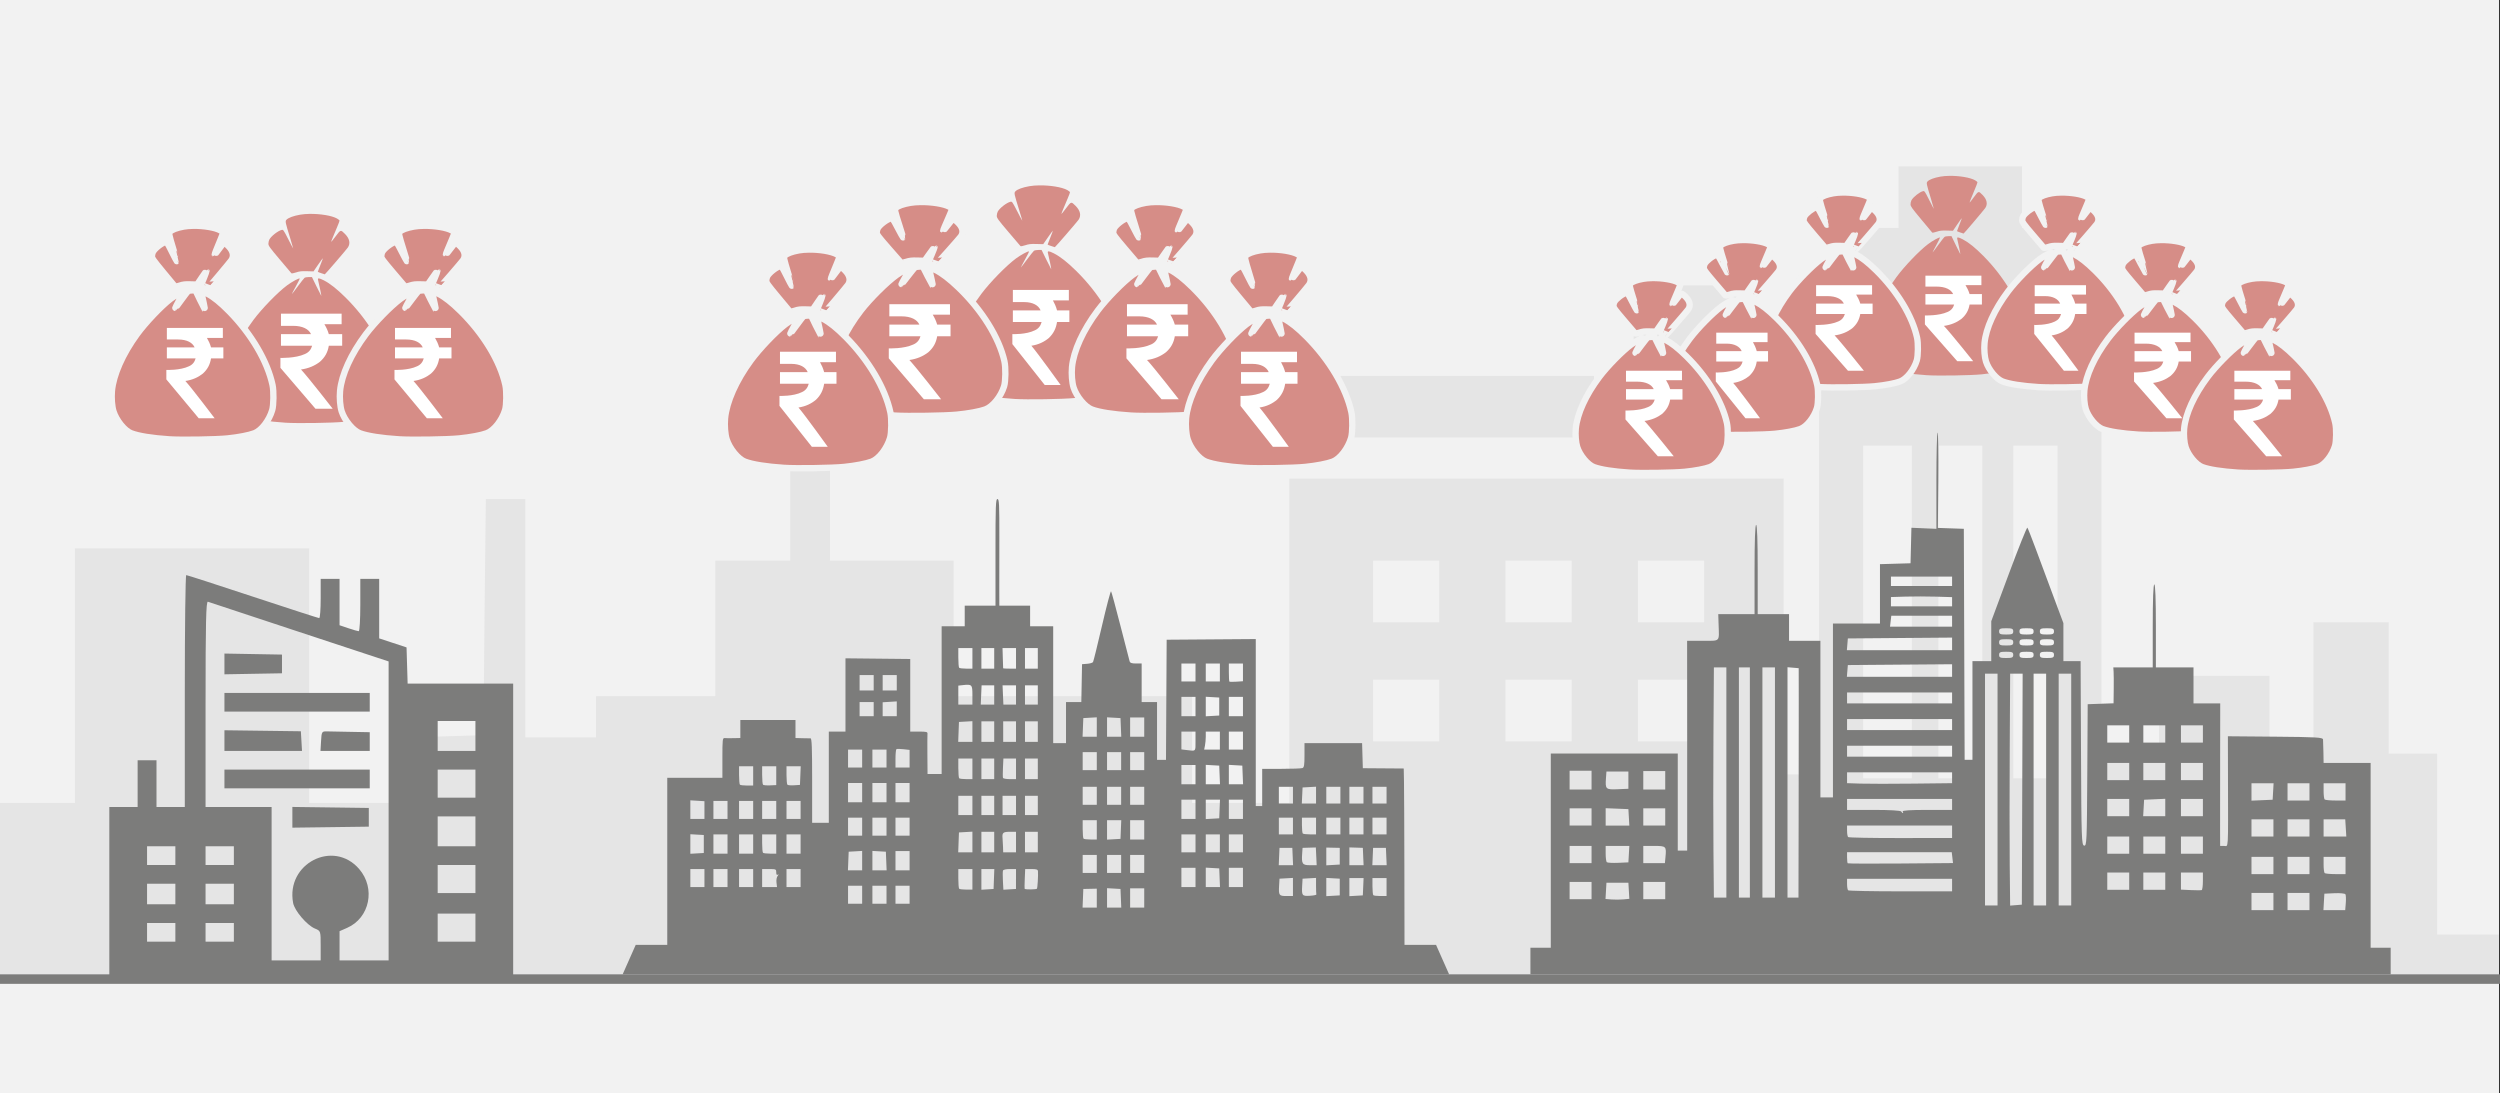 <svg width="526" height="230" xmlns="http://www.w3.org/2000/svg" xmlns:xlink="http://www.w3.org/1999/xlink" overflow="hidden"><rect width="100%" height="100%" fill="#333333" stroke="none"/><defs><clipPath id="clip0"><path d="M0 0 526 0 526 230 0 230Z" fill-rule="evenodd" clip-rule="evenodd"/></clipPath><clipPath id="clip1"><path d="M131 104 305 104 305 206 131 206Z" fill-rule="evenodd" clip-rule="evenodd"/></clipPath><clipPath id="clip2"><path d="M131 104 305 104 305 206 131 206Z" fill-rule="evenodd" clip-rule="evenodd"/></clipPath><clipPath id="clip3"><path d="M131 104 305 104 305 206 131 206Z" fill-rule="evenodd" clip-rule="evenodd"/></clipPath><clipPath id="clip4"><path d="M322 90 503 90 503 206 322 206Z" fill-rule="evenodd" clip-rule="evenodd"/></clipPath><clipPath id="clip5"><path d="M322 90 503 90 503 206 322 206Z" fill-rule="evenodd" clip-rule="evenodd"/></clipPath><clipPath id="clip6"><path d="M322 90 503 90 503 206 322 206Z" fill-rule="evenodd" clip-rule="evenodd"/></clipPath><clipPath id="clip7"><path d="M23 120 108 120 108 207 23 207Z" fill-rule="evenodd" clip-rule="evenodd"/></clipPath><clipPath id="clip8"><path d="M23 120 108 120 108 207 23 207Z" fill-rule="evenodd" clip-rule="evenodd"/></clipPath><clipPath id="clip9"><path d="M23 120 108 120 108 207 23 207Z" fill-rule="evenodd" clip-rule="evenodd"/></clipPath></defs><g clip-path="url(#clip0)"><rect x="0" y="0" width="525.239" height="230" fill="#FFFFFF" transform="scale(1.001 1)"/><rect x="0" y="0" width="525.239" height="230" fill="#F2F2F2" transform="scale(1.001 1)"/><path d="M0 152.97 0 133.939 7.907 133.939 15.758 133.939 15.758 107.182 15.758 80.374 40.369 80.374 64.98 80.374 64.98 107.182 64.98 133.939 74.724 133.939 84.468 133.939 84.468 127.094 84.468 120.198 93.043 119.939 101.618 119.679 101.841 94.841 102.119 70.003 106.295 70.003 110.415 70.003 110.415 95.049 110.415 120.146 117.877 120.146 125.282 120.146 125.282 115.79 125.282 111.486 137.81 111.486 150.339 111.486 150.339 97.226 150.339 82.967 158.245 82.967 166.096 82.967 166.096 60.514 166.096 38.009 170.272 38.009 174.449 38.009 174.449 60.514 174.449 82.967 187.478 82.967 200.452 82.967 200.452 97.226 200.452 111.486 225.508 111.486 250.564 111.486 250.564 122.739 250.564 133.939 260.754 133.939 270.999 133.939 270.999 99.819 270.999 65.699 322.95 65.699 374.9 65.699 374.9 96.812 374.9 127.924 378.631 127.924 382.361 127.924 382.361 82.604 382.361 37.283 385.368 37.024 388.375 36.713 388.653 24.838 388.876 12.963 393.943 12.963 399.066 12.963 399.066 6.482 399.066 0 412.039 0 425.013 0 425.013 6.482 425.013 12.963 430.581 12.963 436.149 12.963 436.149 25.046 436.149 37.179 438.933 37.179 441.717 37.179 441.717 80.374 441.717 123.568 447.787 123.568 453.8 123.568 453.8 115.375 453.8 107.182 465.382 107.182 477.019 107.182 477.019 115.375 477.019 123.568 481.641 123.568 486.262 123.568 486.262 109.775 486.262 95.93 494.169 95.93 502.076 95.93 502.076 109.775 502.076 123.568 507.142 123.568 512.265 123.568 512.265 142.599 512.265 161.629 518.78 161.629 525.239 161.629 525.239 166.815 525.239 172 262.647 172 0 172 0 152.97ZM401.85 93.752 401.85 58.751 396.727 58.751 391.604 58.751 391.604 93.752 391.604 128.754 396.727 128.754 401.85 128.754 401.85 93.752ZM416.661 93.752 416.661 58.751 412.039 58.751 407.418 58.751 407.418 93.752 407.418 128.754 412.039 128.754 416.661 128.754 416.661 93.752ZM432.474 93.752 432.474 58.751 427.797 58.751 423.176 58.751 423.176 93.752 423.176 128.754 427.797 128.754 432.474 128.754 432.474 93.752ZM302.515 114.494 302.515 108.012 295.555 108.012 288.595 108.012 288.595 114.494 288.595 120.976 295.555 120.976 302.515 120.976 302.515 114.494ZM330.355 114.494 330.355 108.012 323.395 108.012 316.435 108.012 316.435 114.494 316.435 120.976 323.395 120.976 330.355 120.976 330.355 114.494ZM358.196 114.494 358.196 108.012 351.236 108.012 344.276 108.012 344.276 114.494 344.276 120.976 351.236 120.976 358.196 120.976 358.196 114.494ZM302.515 89.448 302.515 82.967 295.555 82.967 288.595 82.967 288.595 89.448 288.595 95.93 295.555 95.93 302.515 95.93 302.515 89.448ZM330.355 89.448 330.355 82.967 323.395 82.967 316.435 82.967 316.435 89.448 316.435 95.93 323.395 95.93 330.355 95.93 330.355 89.448ZM358.196 89.448 358.196 82.967 351.236 82.967 344.276 82.967 344.276 89.448 344.276 95.93 351.236 95.93 358.196 95.93 358.196 89.448ZM280.242 50.558 280.242 44.076 307.637 44.076 335.033 44.076 335.033 50.558 335.033 57.039 307.637 57.039 280.242 57.039 280.242 50.558ZM343.385 41.069 343.385 25.046 354.966 25.046 366.548 25.046 366.548 41.069 366.548 57.039 354.966 57.039 343.385 57.039 343.385 41.069Z" fill="#E5E5E5" fill-rule="evenodd" transform="matrix(1.001 0 -0 1 0 35)"/><g clip-path="url(#clip1)"><g clip-path="url(#clip2)"><g clip-path="url(#clip3)"><path d="M1.379 96.712 2.757 93.609 6.074 93.609 9.392 93.609 9.392 76.074 9.392 58.539 15.192 58.539 20.992 58.539 20.992 54.341C20.992 50.504 21.032 50.147 21.464 50.191 21.724 50.217 22.573 50.225 23.352 50.208L24.768 50.177 24.768 48.288 24.768 46.4 30.568 46.4 36.368 46.4 36.368 48.288 36.368 50.177 37.785 50.219C38.564 50.243 39.353 50.256 39.538 50.249 39.801 50.239 39.875 52.184 39.875 59.109L39.875 67.981 41.629 67.981 43.382 67.981 43.382 58.405 43.382 48.828 45.136 48.828 46.889 48.828 46.889 41.135 46.889 33.442 53.701 33.514 60.513 33.586 60.513 41.207 60.513 48.828 62.35 48.828C63.94 48.828 64.182 48.892 64.14 49.3 64.114 49.559 64.107 51.562 64.123 53.751L64.154 57.73 65.637 57.73 67.121 57.73 67.121 42.219 67.121 26.707 69.549 26.707 71.977 26.707 71.977 24.549 71.977 22.391 75.214 22.391 78.451 22.391 78.451 11.195C78.451 1.337 78.5 0 78.863 0 79.224 0 79.273 1.017 79.26 8.16 79.25 12.649 79.249 17.687 79.25 19.356L79.26 22.391 82.498 22.391 85.735 22.391 85.735 24.549 85.735 26.707 88.163 26.707 90.591 26.707 90.591 38.981 90.591 51.256 91.939 51.256 93.288 51.256 93.288 46.94 93.288 42.623 94.9 42.623 96.511 42.623 96.586 38.65 96.66 34.676 97.729 34.594C98.317 34.549 98.876 34.384 98.973 34.228 99.07 34.072 99.923 30.621 100.869 26.559 101.815 22.498 102.668 19.261 102.764 19.366 102.86 19.472 103.746 22.714 104.732 26.572 105.719 30.43 106.59 33.799 106.669 34.058 106.778 34.415 107.104 34.53 108.008 34.53L109.204 34.53 109.204 38.577 109.204 42.623 110.823 42.623 112.441 42.623 112.441 48.693 112.441 54.763 113.383 54.763 114.324 54.763 114.395 42.151 114.465 29.54 123.84 29.469 133.214 29.398 133.214 46.936 133.214 64.474 133.889 64.474 134.563 64.474 134.563 60.563 134.563 56.651 138.587 56.651C140.801 56.651 142.804 56.578 143.039 56.487 143.386 56.354 143.465 55.852 143.465 53.79L143.465 51.256 149.525 51.256 155.585 51.256 155.663 53.886 155.74 56.516 160.042 56.548 164.344 56.58 164.399 59.381C164.43 60.921 164.466 69.253 164.481 77.895L164.507 93.609 167.825 93.609 171.142 93.609 172.52 96.712 173.898 99.814 86.949 99.814 0 99.814ZM99.764 83.798 99.764 81.811 98.347 81.843 96.931 81.874 96.852 83.83 96.772 85.786 98.268 85.786 99.763 85.786ZM104.834 83.83 104.754 81.874 103.338 81.792 101.922 81.71 101.922 83.748 101.922 85.786 103.417 85.786 104.913 85.786ZM109.745 83.763 109.745 81.74 108.261 81.74 106.778 81.74 106.778 83.763 106.778 85.786 108.261 85.786 109.745 85.786ZM50.396 83.088 50.396 81.2 48.913 81.2 47.429 81.2 47.429 83.088 47.429 84.977 48.913 84.977 50.396 84.977ZM55.522 83.088 55.522 81.2 54.038 81.2 52.554 81.2 52.554 83.088 52.554 84.977 54.038 84.977 55.522 84.977ZM60.378 83.088 60.378 81.2 58.894 81.2 57.41 81.2 57.41 83.088 57.41 84.977 58.894 84.977 60.378 84.977ZM141.038 81.456 141.038 79.553 139.622 79.635 138.206 79.716 138.123 81.168C138.006 83.222 138.104 83.358 139.681 83.358L141.038 83.358ZM145.961 83.021C145.925 82.91 145.894 82.084 145.894 81.186L145.894 79.553 144.478 79.635 143.062 79.716 142.979 81.168C142.859 83.279 142.951 83.4 144.61 83.305 145.391 83.26 145.999 83.132 145.962 83.021ZM150.885 81.47 150.885 79.716 149.468 79.635 148.052 79.553 148.052 81.47 148.052 83.386 149.468 83.305 150.885 83.223ZM155.82 81.403 155.9 79.582 154.404 79.582 152.908 79.582 152.908 81.484 152.908 83.386 154.324 83.305 155.74 83.223ZM160.731 81.47 160.731 79.581 159.247 79.581 157.764 79.581 157.764 81.29C157.764 82.23 157.844 83.079 157.944 83.178 158.042 83.277 158.71 83.358 159.427 83.358L160.731 83.358ZM73.596 79.851 73.596 77.693 72.113 77.693 70.629 77.693 70.629 79.671C70.629 80.76 70.71 81.731 70.809 81.83 70.908 81.928 71.575 82.009 72.293 82.009L73.596 82.009ZM78.126 79.784 78.205 77.693 76.845 77.693 75.484 77.693 75.484 79.866 75.484 82.039 76.766 81.957 78.047 81.875ZM82.768 79.784 82.768 77.693 81.448 77.693C80.629 77.693 80.088 77.821 80.022 78.031 79.964 78.216 79.961 79.192 80.012 80.201L80.113 82.034 81.438 81.954 82.763 81.874 82.763 79.784ZM87.172 81.817C87.303 81.604 87.453 79.079 87.388 78.165 87.36 77.784 87.099 77.693 86.027 77.693L84.699 77.693 84.611 79.74C84.562 80.866 84.55 81.814 84.584 81.847 84.767 82.026 87.06 81.999 87.173 81.816ZM17.215 79.582 17.215 77.693 15.731 77.693 14.248 77.693 14.248 79.582 14.248 81.47 15.731 81.47 17.215 81.47ZM22.071 79.582 22.071 77.693 20.587 77.693 19.103 77.693 19.103 79.582 19.103 81.47 20.587 81.47 22.071 81.47ZM27.466 79.582 27.466 77.693 25.982 77.693 24.499 77.693 24.499 79.582 24.499 81.47 25.982 81.47 27.466 81.47ZM32.373 80.522C32.307 79.968 32.414 79.386 32.629 79.121 32.883 78.809 32.892 78.732 32.659 78.871 32.424 79.012 32.322 78.864 32.322 78.384 32.322 77.727 32.25 77.693 30.838 77.693L29.354 77.693 29.354 79.582 29.354 81.47 30.919 81.47 32.483 81.47ZM37.447 79.582 37.447 77.693 35.964 77.693 34.48 77.693 34.48 79.582 34.48 81.47 35.964 81.47 37.447 81.47ZM120.536 79.447 120.536 77.424 119.052 77.424 117.568 77.424 117.568 79.447 117.568 81.47 119.052 81.47 120.536 81.47ZM125.606 79.514 125.526 77.558 124.11 77.477 122.694 77.395 122.694 79.433 122.694 81.47 124.189 81.47 125.685 81.47ZM130.517 79.447 130.517 77.424 129.034 77.424 127.55 77.424 127.55 79.447 127.55 81.47 129.034 81.47 130.517 81.47ZM99.764 76.614 99.764 74.726 98.28 74.726 96.796 74.726 96.796 76.614 96.796 78.503 98.28 78.503 99.764 78.503ZM104.889 76.614 104.889 74.726 103.406 74.726 101.922 74.726 101.922 76.614 101.922 78.503 103.406 78.503 104.889 78.503ZM109.745 76.614 109.745 74.726 108.261 74.726 106.778 74.726 106.778 76.614 106.778 78.503 108.261 78.503 109.745 78.503ZM50.396 75.925 50.396 73.888 48.98 73.97 47.564 74.051 47.484 76.007 47.405 77.963 48.9 77.963 50.396 77.963ZM55.466 76.007 55.387 74.051 53.971 73.97 52.554 73.888 52.554 75.925 52.554 77.963 54.05 77.963 55.545 77.963ZM60.378 75.94 60.378 73.916 58.894 73.916 57.41 73.916 57.41 75.94 57.41 77.963 58.894 77.963 60.378 77.963ZM140.983 75.063 140.904 73.242 139.555 73.242 138.206 73.242 138.126 75.063 138.047 76.884 139.555 76.884 141.064 76.884ZM145.94 75.023 145.852 73.161 144.456 73.201 143.061 73.242 142.976 74.434C142.821 76.605 143.007 76.884 144.617 76.885L146.028 76.885 145.94 75.023ZM150.885 74.996 150.885 73.243 149.468 73.212 148.052 73.181 148.052 75.046 148.052 76.912 149.468 76.831 150.885 76.749ZM155.82 75.063 155.741 73.242 154.325 73.195 152.908 73.149 152.908 75.016 152.908 76.884 154.404 76.884 155.9 76.884ZM160.676 75.063 160.597 73.242 159.248 73.242 157.899 73.242 157.819 75.063 157.74 76.884 159.248 76.884 160.757 76.884ZM17.08 72.433 17.08 70.544 15.664 70.463 14.248 70.381 14.248 72.433 14.248 74.484 15.664 74.403 17.08 74.321ZM22.071 72.433 22.071 70.41 20.587 70.41 19.103 70.41 19.103 72.433 19.103 74.456 20.587 74.456 22.071 74.456ZM27.466 72.433 27.466 70.41 25.982 70.41 24.499 70.41 24.499 72.433 24.499 74.456 25.982 74.456 27.466 74.456ZM32.322 72.433 32.322 70.41 30.838 70.41 29.355 70.41 29.355 72.253C29.355 73.267 29.435 74.177 29.534 74.276 29.633 74.375 30.301 74.456 31.018 74.456L32.322 74.456ZM37.447 72.433 37.447 70.41 35.964 70.41 34.48 70.41 34.48 72.433 34.48 74.456 35.964 74.456 37.447 74.456ZM73.596 72.014 73.596 69.842 72.18 69.923 70.764 70.005 70.685 72.096 70.607 74.186 72.102 74.186 73.597 74.186ZM78.182 72.028 78.182 69.87 76.834 69.87 75.485 69.87 75.485 72.028 75.485 74.186 76.834 74.186 78.182 74.186ZM82.768 72.028 82.768 69.87 81.448 69.87C80.048 69.87 79.821 70.072 79.935 71.221 79.972 71.591 80.018 72.409 80.036 73.04L80.071 74.186 81.42 74.186 82.768 74.186 82.768 72.028ZM87.355 72.028 87.355 69.87 86.006 69.87 84.657 69.87 84.657 72.028 84.657 74.186 86.006 74.186 87.355 74.186ZM120.536 72.298 120.536 70.41 119.052 70.41 117.568 70.41 117.568 72.298 117.568 74.186 119.052 74.186 120.536 74.186ZM125.661 72.298 125.661 70.41 124.178 70.41 122.694 70.41 122.694 72.298 122.694 74.186 124.178 74.186 125.661 74.186ZM130.517 72.298 130.517 70.41 129.034 70.41 127.55 70.41 127.55 72.298 127.55 74.186 129.034 74.186 130.517 74.186ZM99.764 69.465 99.764 67.442 98.28 67.442 96.796 67.442 96.796 69.285C96.796 70.299 96.877 71.21 96.976 71.309 97.075 71.408 97.743 71.489 98.46 71.489L99.764 71.489ZM104.834 69.398 104.913 67.442 103.418 67.442 101.922 67.442 101.922 69.479 101.922 71.517 103.338 71.435 104.755 71.354ZM109.745 69.465 109.745 67.442 108.261 67.442 106.778 67.442 106.778 69.465 106.778 71.489 108.261 71.489 109.745 71.489ZM50.396 68.791 50.396 66.903 48.913 66.903 47.429 66.903 47.429 68.791 47.429 70.679 48.913 70.679 50.396 70.679ZM55.522 68.791 55.522 66.903 54.038 66.903 52.554 66.903 52.554 68.791 52.554 70.679 54.038 70.679 55.522 70.679ZM60.378 68.791 60.378 66.903 58.894 66.903 57.41 66.903 57.41 68.791 57.41 70.679 58.894 70.679 60.378 70.679ZM141.038 68.656 141.038 66.903 139.554 66.903 138.071 66.903 138.071 68.656 138.071 70.41 139.554 70.41 141.038 70.41ZM145.894 68.656 145.894 66.903 144.41 66.903 142.927 66.903 142.927 68.476C142.927 69.342 143.007 70.131 143.107 70.23 143.205 70.329 143.873 70.41 144.59 70.41L145.894 70.41ZM151.02 68.656 151.02 66.903 149.536 66.903 148.052 66.903 148.052 68.656 148.052 70.41 149.536 70.41 151.02 70.41ZM155.875 68.656 155.875 66.903 154.392 66.903 152.908 66.903 152.908 68.656 152.908 70.41 154.392 70.41 155.875 70.41ZM160.731 68.656 160.731 66.903 159.247 66.903 157.764 66.903 157.764 68.656 157.764 70.41 159.247 70.41 160.731 70.41ZM17.215 65.309 17.215 63.446 15.731 63.353 14.247 63.261 14.247 65.216 14.248 67.172 15.731 67.172 17.215 67.172ZM22.071 65.284 22.071 63.396 20.587 63.396 19.103 63.396 19.103 65.284 19.103 67.172 20.587 67.172 22.071 67.172ZM27.466 65.284 27.466 63.396 25.982 63.396 24.499 63.396 24.499 65.284 24.499 67.172 25.982 67.172 27.466 67.172ZM32.322 65.284 32.322 63.396 30.838 63.396 29.355 63.396 29.355 65.284 29.355 67.172 30.838 67.172 32.322 67.172ZM37.447 65.284 37.447 63.396 35.964 63.396 34.48 63.396 34.48 65.284 34.48 67.172 35.964 67.172 37.447 67.172ZM120.536 65.149 120.536 63.126 119.052 63.126 117.568 63.126 117.568 65.149 117.568 67.172 119.052 67.172 120.536 67.172ZM125.606 65.082 125.685 63.126 124.19 63.126 122.694 63.126 122.694 65.163 122.694 67.2 124.111 67.119 125.527 67.037ZM130.517 65.149 130.517 63.126 129.034 63.126 127.55 63.126 127.55 65.149 127.55 67.172 129.034 67.172 130.517 67.172ZM73.596 64.34 73.596 62.316 72.113 62.316 70.629 62.316 70.629 64.34 70.629 66.363 72.113 66.363 73.596 66.363ZM78.182 64.34 78.182 62.316 76.834 62.316 75.485 62.316 75.485 64.34 75.485 66.363 76.834 66.363 78.182 66.363ZM82.768 64.34 82.768 62.316 81.352 62.316 79.936 62.316 79.936 64.34 79.936 66.363 81.352 66.363 82.768 66.363ZM87.355 64.34 87.355 62.316 86.006 62.316 84.657 62.316 84.657 64.34 84.657 66.363 86.006 66.363 87.355 66.363ZM99.764 62.316 99.764 60.428 98.28 60.428 96.796 60.428 96.796 62.316 96.796 64.205 98.28 64.205 99.764 64.205ZM104.889 62.316 104.889 60.428 103.406 60.428 101.922 60.428 101.922 62.316 101.922 64.205 103.406 64.205 104.889 64.205ZM109.745 62.316 109.745 60.428 108.261 60.428 106.778 60.428 106.778 62.316 106.778 64.205 108.261 64.205 109.745 64.205ZM141.038 62.182 141.038 60.428 139.554 60.428 138.071 60.428 138.071 62.182 138.071 63.935 139.554 63.935 141.038 63.935ZM145.894 62.167 145.894 60.4 144.478 60.482 143.061 60.563 142.981 62.249 142.9 63.935 144.397 63.935 145.894 63.935ZM151.02 62.182 151.02 60.428 149.536 60.428 148.052 60.428 148.052 62.182 148.052 63.935 149.536 63.935 151.02 63.935ZM155.875 62.182 155.875 60.428 154.392 60.428 152.908 60.428 152.908 62.182 152.908 63.935 154.392 63.935 155.875 63.935ZM160.731 62.182 160.731 60.428 159.247 60.428 157.764 60.428 157.764 62.182 157.764 63.935 159.247 63.935 160.731 63.935ZM50.396 61.642 50.396 59.619 48.913 59.619 47.429 59.619 47.429 61.642 47.429 63.665 48.913 63.665 50.396 63.665ZM55.522 61.642 55.522 59.619 54.038 59.619 52.554 59.619 52.554 61.642 52.554 63.665 54.038 63.665 55.522 63.665ZM60.378 61.642 60.378 59.619 58.894 59.619 57.41 59.619 57.41 61.642 57.41 63.665 58.894 63.665 60.378 63.665ZM27.466 58.135 27.466 56.112 25.982 56.112 24.499 56.112 24.499 57.955C24.499 58.969 24.579 59.88 24.678 59.978 24.777 60.078 25.445 60.158 26.162 60.158L27.466 60.158ZM32.322 58.087 32.322 56.112 30.838 56.112 29.355 56.112 29.355 57.955C29.355 58.969 29.44 59.884 29.545 59.989 29.65 60.094 30.317 60.153 31.029 60.121L32.322 60.062ZM37.392 58.067 37.471 56.112 35.976 56.112 34.48 56.112 34.48 57.955C34.48 58.969 34.567 59.885 34.673 59.991 34.778 60.097 35.416 60.147 36.089 60.103L37.313 60.023 37.392 58.068ZM120.536 57.865 120.536 55.842 119.052 55.842 117.568 55.842 117.568 57.865 117.568 59.888 119.052 59.888 120.536 59.888ZM125.606 57.933 125.526 55.977 124.11 55.895 122.694 55.814 122.694 57.851 122.694 59.888 124.189 59.888 125.685 59.888ZM130.462 57.933 130.382 55.977 128.966 55.895 127.55 55.814 127.55 57.851 127.55 59.888 129.045 59.888 130.541 59.888ZM73.596 56.651 73.596 54.493 72.113 54.493 70.629 54.493 70.629 56.471C70.629 57.559 70.71 58.531 70.809 58.63 70.908 58.729 71.575 58.81 72.293 58.81L73.596 58.81ZM78.182 56.651 78.182 54.493 76.834 54.493 75.485 54.493 75.485 56.651 75.485 58.81 76.834 58.81 78.182 58.81ZM82.768 56.651 82.768 54.493 81.442 54.493 80.115 54.493 80.025 56.388C79.976 57.429 79.976 58.401 80.026 58.546 80.076 58.691 80.713 58.81 81.442 58.81L82.768 58.81 82.768 56.651ZM87.355 56.651 87.355 54.493 86.006 54.493 84.657 54.493 84.657 56.651 84.657 58.81 86.006 58.81 87.355 58.81ZM99.764 55.033 99.764 53.145 98.28 53.145 96.796 53.145 96.796 55.033 96.796 56.921 98.28 56.921 99.764 56.921ZM104.889 55.033 104.889 53.145 103.406 53.145 101.922 53.145 101.922 55.033 101.922 56.921 103.406 56.921 104.889 56.921ZM109.745 55.033 109.745 53.145 108.261 53.145 106.778 53.145 106.778 55.033 106.778 56.921 108.261 56.921 109.745 56.921ZM50.396 54.493 50.396 52.605 48.913 52.605 47.429 52.605 47.429 54.493 47.429 56.382 48.913 56.382 50.396 56.382ZM55.522 54.493 55.522 52.605 54.038 52.605 52.554 52.605 52.554 54.493 52.554 56.382 54.038 56.382 55.522 56.382ZM60.378 54.528 60.378 52.675 59.097 52.531C58.392 52.451 57.724 52.443 57.613 52.511 57.502 52.58 57.41 53.479 57.41 54.509L57.41 56.382 58.894 56.382 60.378 56.382ZM120.536 50.851 120.536 48.828 119.052 48.828 117.568 48.828 117.568 50.699 117.568 52.571 118.445 52.679C120.693 52.958 120.536 53.096 120.536 50.851ZM125.661 50.717 125.661 48.828 124.178 48.828 122.694 48.828 122.694 49.873C122.694 50.448 122.618 51.298 122.525 51.762L122.357 52.605 124.009 52.605 125.661 52.605ZM130.517 50.717 130.517 48.828 129.034 48.828 127.55 48.828 127.55 50.717 127.55 52.605 129.034 52.605 130.517 52.605ZM73.596 48.814 73.596 46.642 72.18 46.723 70.764 46.805 70.685 48.896 70.607 50.986 72.102 50.986 73.597 50.986ZM78.182 48.828 78.182 46.67 76.834 46.67 75.485 46.67 75.485 48.828 75.485 50.986 76.834 50.986 78.182 50.986ZM82.768 48.828 82.768 46.67 81.42 46.67 80.071 46.67 80.071 48.828 80.071 50.986 81.42 50.986 82.768 50.986ZM87.355 48.828 87.355 46.67 86.006 46.67 84.657 46.67 84.657 48.828 84.657 50.986 86.006 50.986 87.355 50.986ZM99.764 47.87 99.764 45.832 98.347 45.914 96.931 45.996 96.852 47.951 96.772 49.907 98.268 49.907 99.763 49.907ZM104.834 47.951 104.754 45.996 103.338 45.914 101.922 45.832 101.922 47.87 101.922 49.907 103.417 49.907 104.913 49.907ZM109.745 47.884 109.745 45.861 108.261 45.861 106.778 45.861 106.778 47.884 106.778 49.907 108.261 49.907 109.745 49.907ZM52.824 44.107 52.824 42.623 51.34 42.623 49.857 42.623 49.857 44.107 49.857 45.591 51.34 45.591 52.824 45.591ZM57.68 44.04 57.681 42.489 56.197 42.581 54.712 42.673 54.712 44.132 54.712 45.591 56.196 45.591 57.68 45.591 57.68 44.04ZM120.536 43.568 120.536 41.544 119.052 41.544 117.568 41.544 117.568 43.568 117.568 45.591 119.052 45.591 120.536 45.591ZM125.527 43.568 125.527 41.679 124.11 41.598 122.694 41.516 122.694 43.568 122.694 45.619 124.11 45.538 125.527 45.456ZM130.517 43.568 130.517 41.544 129.034 41.544 127.55 41.544 127.55 43.568 127.55 45.591 129.034 45.591 130.517 45.591ZM73.596 41.158C73.596 38.94 73.513 38.856 71.506 39.078L70.629 39.176 70.629 41.169 70.629 43.163 72.113 43.163 73.596 43.163ZM78.182 41.14 78.182 39.117 76.855 39.117 75.527 39.117 75.439 41.14 75.35 43.164 76.766 43.164 78.183 43.163 78.183 41.14ZM82.768 41.14 82.768 39.117 81.352 39.116 79.936 39.115 80.025 41.139 80.113 43.163 81.441 43.163 82.768 43.163 82.768 41.14ZM87.355 41.14 87.355 39.117 86.006 39.117 84.657 39.117 84.657 41.14 84.657 43.163 86.006 43.163 87.355 43.163ZM52.824 38.577 52.824 36.958 51.34 36.958 49.857 36.958 49.857 38.577 49.857 40.196 51.34 40.196 52.824 40.196ZM57.68 38.577 57.68 36.958 56.196 36.958 54.713 36.958 54.713 38.577 54.713 40.196 56.196 40.196 57.68 40.196ZM130.517 36.393 130.517 34.531 129.034 34.531 127.55 34.531 127.55 36.374C127.55 37.388 127.601 38.268 127.662 38.33 127.724 38.391 128.391 38.4 129.146 38.349L130.517 38.255 130.517 36.393ZM120.536 36.419 120.536 34.531 119.052 34.531 117.568 34.531 117.568 36.419 117.568 38.307 119.052 38.307 120.536 38.307ZM125.661 36.419 125.661 34.531 124.178 34.531 122.694 34.531 122.694 36.419 122.694 38.307 124.178 38.307 125.661 38.307ZM73.596 33.451 73.596 31.293 72.113 31.293 70.629 31.293 70.629 33.272C70.629 34.359 70.71 35.331 70.809 35.43 70.908 35.529 71.575 35.61 72.293 35.61L73.596 35.61ZM78.182 33.451 78.182 31.293 76.834 31.293 75.485 31.293 75.485 33.451 75.485 35.61 76.834 35.61 78.182 35.61ZM82.768 33.451 82.768 31.293 81.349 31.293 79.931 31.293 79.992 33.384C80.025 34.534 80.057 35.505 80.062 35.542 80.062 35.579 80.678 35.61 81.42 35.61L82.769 35.61ZM87.355 33.451 87.355 31.293 86.006 31.293 84.657 31.293 84.657 33.451 84.657 35.61 86.006 35.61 87.355 35.61Z" fill="#7C7C7B" transform="matrix(1 0 -0 1.002 131 105)"/></g></g></g><g clip-path="url(#clip4)"><g clip-path="url(#clip5)"><g clip-path="url(#clip6)"><path d="M0 111.199 0 108.399 2.142 108.399 4.283 108.399 4.283 87.971 4.283 67.543 17.627 67.543 30.971 67.543 30.971 77.757 30.971 87.971 31.96 87.971 32.948 87.971 32.948 85.747C32.948 84.524 32.949 74.59 32.948 63.672L32.936 43.821 36.235 43.821C39.98 43.821 39.672 44.135 39.553 40.444L39.483 38.22 43.298 38.22 47.113 38.22 47.113 28.83C47.113 22.789 47.23 19.439 47.443 19.439 47.655 19.439 47.772 22.789 47.772 28.83L47.772 38.22 51.067 38.22 54.362 38.22 54.362 41.02 54.362 43.821 57.657 43.821 60.952 43.821 60.952 60.295 60.952 76.769 62.269 76.769 63.587 76.769 63.587 58.483 63.587 40.197 68.529 40.197 73.472 40.197 73.472 33.948 73.472 27.7 76.684 27.606 79.897 27.512 79.99 23.776 80.083 20.04 82.708 20.154 85.333 20.267 85.333 10.133C85.333 4.56 85.444 8.71712e-05 85.58 0 85.716-9.96205e-05 85.786 4.516 85.736 10.036L85.643 20.072 88.371 20.167 91.098 20.263 91.183 44.562 91.268 68.862 92.089 68.862 92.911 68.862 92.911 58.483 92.911 48.104 94.888 48.104 96.864 48.104 96.864 43.904 96.864 39.703 100.563 29.742C102.597 24.263 104.35 19.889 104.457 20.022 104.564 20.155 105.339 22.117 106.178 24.382 107.016 26.647 108.675 31.112 109.864 34.304L112.026 40.107 112.026 44.106 112.026 48.104 113.836 48.104 115.645 48.104 115.73 67.457C115.81 85.543 115.852 86.817 116.388 86.92 116.925 87.023 116.967 86.082 117.047 72.097L117.133 57.165 119.851 57.069 122.569 56.974 122.604 54.104C122.623 52.526 122.617 50.827 122.579 50.328L122.519 49.422 126.663 49.422 130.806 49.422 130.806 40.691C130.806 35.09 130.924 31.96 131.136 31.96 131.347 31.96 131.465 35.09 131.465 40.691L131.465 49.422 135.419 49.422 139.373 49.422 139.373 53.211 139.373 57 142.181 57 144.99 57 144.973 68.285C144.961 74.492 144.961 81.238 144.961 83.276L144.973 86.983 145.797 86.983C146.744 86.983 146.656 88.506 146.621 72.728L146.601 63.91 156.578 63.997C165.164 64.072 166.56 64.153 166.599 64.578 166.624 64.85 166.659 66.073 166.681 67.297L166.719 69.521 171.662 69.521 176.604 69.521 176.604 88.96 176.604 108.399 178.745 108.399 180.887 108.399 180.887 111.2 180.887 114 90.445 114 0.002 114ZM156.173 98.679 156.173 96.867 153.867 96.867 151.561 96.867 151.561 98.679 151.561 100.491 153.867 100.491 156.173 100.491ZM163.751 98.679 163.751 96.867 161.445 96.867 159.139 96.867 159.139 98.679 159.139 100.491 161.445 100.491 163.751 100.491ZM171.383 98.984C171.449 98.155 171.413 97.332 171.304 97.155 171.194 96.978 170.154 96.878 168.993 96.932L166.881 97.032 166.781 98.762 166.682 100.491 168.972 100.491 171.263 100.491ZM98.185 75.121 98.185 50.74 96.867 50.74 95.549 50.74 95.549 75.121 95.549 99.503 96.867 99.503 98.185 99.503ZM103.377 75.039 103.461 50.74 102.147 50.74 100.834 50.74 100.745 66.637C100.697 75.381 100.697 86.362 100.744 91.039L100.833 99.542 102.063 99.44 103.293 99.338 103.377 75.039ZM108.399 75.121 108.399 50.74 107.081 50.74 105.763 50.74 105.763 75.121 105.763 99.503 107.081 99.503 108.399 99.503ZM113.671 75.121 113.671 50.74 112.353 50.74 111.035 50.74 111.035 75.121 111.035 99.503 112.353 99.503 113.671 99.503ZM20.691 96.419 20.593 94.725 18.286 94.725 15.98 94.725 15.881 96.434 15.783 98.144 17.035 98.247C17.724 98.303 18.85 98.296 19.539 98.231L20.79 98.113 20.692 96.419ZM12.85 96.373 12.85 94.561 10.543 94.561 8.237 94.561 8.237 96.373 8.237 98.185 10.543 98.185 12.85 98.185ZM28.335 96.373 28.335 94.561 26.029 94.561 23.723 94.561 23.723 96.373 23.723 98.185 26.029 98.185 28.335 98.185ZM41.185 73.639 41.185 49.422 39.874 49.422 38.563 49.422 38.473 63.837C38.424 71.765 38.423 82.662 38.473 88.053L38.56 97.856 39.873 97.856 41.186 97.856 41.186 73.639ZM46.127 73.639 46.127 49.422 44.974 49.422 43.821 49.422 43.821 73.639 43.821 97.856 44.974 97.856 46.127 97.856ZM51.399 73.639 51.399 49.422 50.081 49.422 48.763 49.422 48.763 73.639 48.763 97.856 50.081 97.856 51.399 97.856ZM56.378 80.475C56.398 70.917 56.409 60.056 56.401 56.341L56.389 49.587 55.212 49.485 54.035 49.382 54.035 73.619 54.035 97.856 55.188 97.856 56.342 97.856ZM88.63 95.22 88.63 93.902 77.593 93.902 66.555 93.902 66.555 95C66.555 95.604 66.653 96.197 66.775 96.318 66.896 96.439 71.862 96.538 77.812 96.538L88.63 96.538ZM141.347 94.376 141.347 92.584 139.041 92.584 136.734 92.584 136.734 94.38 136.734 96.177 138.793 96.275C139.926 96.329 140.964 96.327 141.1 96.271 141.236 96.215 141.347 95.363 141.347 94.376ZM125.861 94.396 125.861 92.584 123.555 92.584 121.249 92.584 121.249 94.396 121.249 96.208 123.555 96.208 125.861 96.208ZM133.439 94.396 133.439 92.584 131.133 92.584 128.827 92.584 128.827 94.396 128.827 96.208 131.133 96.208 133.439 96.208ZM156.173 91.101 156.173 89.289 153.867 89.289 151.561 89.289 151.561 91.101 151.561 92.913 153.867 92.913 156.173 92.913ZM163.751 91.101 163.751 89.289 161.445 89.289 159.139 89.289 159.139 91.101 159.139 92.913 161.445 92.913 163.751 92.913ZM171.33 91.101 171.33 89.289 169.023 89.289 166.717 89.289 166.717 90.882C166.717 91.757 166.815 92.573 166.937 92.694 167.057 92.814 168.095 92.913 169.243 92.913L171.33 92.913ZM88.692 89.445 88.558 88.301 77.557 88.301 66.555 88.301 66.555 89.399C66.555 90.003 66.617 90.559 66.692 90.635 66.768 90.71 71.778 90.731 77.827 90.681L88.826 90.59ZM12.85 88.795 12.85 86.983 10.543 86.983 8.237 86.983 8.237 88.795 8.237 90.607 10.543 90.607 12.85 90.607ZM20.692 88.713 20.792 86.983 18.303 86.983 15.815 86.983 15.815 88.575C15.815 89.451 15.92 90.273 16.048 90.401 16.177 90.529 17.252 90.591 18.437 90.538L20.593 90.442ZM28.385 89.359C28.605 87.05 28.538 86.983 26.005 86.983L23.723 86.983 23.723 88.795 23.723 90.607 25.994 90.607 28.266 90.607ZM125.861 86.818 125.861 85.006 123.555 85.006 121.249 85.006 121.249 86.818 121.249 88.63 123.555 88.63 125.861 88.63ZM133.439 86.818 133.439 85.006 131.133 85.006 128.827 85.006 128.827 86.818 128.827 88.63 131.133 88.63 133.439 88.63ZM141.347 86.818 141.347 85.006 139.041 85.006 136.734 85.006 136.734 86.818 136.734 88.63 139.041 88.63 141.347 88.63ZM88.63 84.005 88.63 82.699 77.593 82.699 66.555 82.699 66.555 83.798C66.555 84.402 66.656 84.997 66.778 85.119 66.9 85.242 71.868 85.335 77.816 85.326L88.63 85.31ZM156.173 83.194 156.173 81.382 153.867 81.382 151.561 81.382 151.561 83.194 151.561 85.006 153.867 85.006 156.173 85.006ZM163.751 83.194 163.751 81.382 161.445 81.382 159.139 81.382 159.139 83.194 159.139 85.006 161.445 85.006 163.751 85.006ZM171.381 83.194 171.268 81.382 168.992 81.382 166.716 81.382 166.716 83.194 166.716 85.006 169.105 85.006 171.494 85.007 171.381 83.194ZM12.85 80.888 12.85 79.075 10.543 79.075 8.237 79.075 8.237 80.888 8.237 82.699 10.543 82.699 12.85 82.699ZM20.692 80.97 20.593 79.24 18.204 79.143 15.815 79.046 15.815 80.873 15.815 82.7 18.303 82.7 20.792 82.7ZM28.335 80.888 28.335 79.075 26.029 79.075 23.723 79.075 23.723 80.888 23.723 82.699 26.029 82.699 28.335 82.699ZM125.861 78.911 125.861 77.098 123.555 77.098 121.249 77.098 121.249 78.911 121.249 80.723 123.555 80.723 125.861 80.723ZM133.439 78.896 133.439 77.068 131.215 77.166 128.991 77.263 128.892 78.993 128.792 80.723 131.116 80.723 133.439 80.723ZM141.347 78.911 141.347 77.098 139.041 77.098 136.734 77.098 136.734 78.911 136.734 80.723 139.041 80.723 141.347 80.723ZM78.251 79.734C78.119 79.52 79.896 79.405 83.339 79.405L88.63 79.405 88.63 78.251 88.63 77.098 77.593 77.098 66.555 77.098 66.555 78.251 66.555 79.405 72.137 79.405C75.503 79.405 77.799 79.535 77.922 79.734 78.034 79.916 78.2 80.064 78.29 80.064 78.381 80.064 78.364 79.916 78.252 79.734ZM156.108 75.534 156.208 73.803 153.884 73.803 151.561 73.803 151.561 75.631 151.561 77.458 153.785 77.361 156.009 77.263ZM163.751 75.616 163.751 73.803 161.445 73.803 159.139 73.803 159.139 75.616 159.139 77.428 161.445 77.428 163.751 77.428ZM171.33 75.616 171.33 73.803 169.023 73.803 166.717 73.803 166.717 75.396C166.717 76.272 166.815 77.087 166.937 77.208 167.057 77.329 168.095 77.428 169.243 77.428L171.33 77.428ZM12.85 73.144 12.85 71.168 10.543 71.168 8.237 71.168 8.237 73.144 8.237 75.121 10.543 75.121 12.85 75.121ZM20.593 73.144 20.593 71.332 18.286 71.332 15.98 71.332 15.876 72.771C15.713 75.055 15.833 75.165 18.364 75.054L20.592 74.957ZM28.335 73.18 28.335 71.237 26.029 71.237 23.723 71.237 23.723 73.18 23.723 75.122 26.029 75.122 28.335 75.122ZM88.63 72.639 88.63 71.498 77.593 71.498 66.555 71.498 66.555 72.638 66.555 73.778 69.438 73.873C71.024 73.926 75.991 73.926 80.475 73.874L88.63 73.781 88.63 72.639ZM125.861 71.333 125.861 69.521 123.555 69.521 121.249 69.521 121.249 71.333 121.249 73.145 123.555 73.145 125.861 73.145ZM133.439 71.333 133.439 69.521 131.133 69.521 128.827 69.521 128.827 71.333 128.827 73.145 131.133 73.145 133.439 73.145ZM141.347 71.333 141.347 69.521 139.041 69.521 136.734 69.521 136.734 71.333 136.734 73.145 139.041 73.145 141.347 73.145ZM88.63 67.049 88.63 65.896 77.593 65.896 66.555 65.896 66.555 67.049 66.555 68.203 77.593 68.203 88.63 68.203ZM125.861 63.425 125.861 61.613 123.555 61.613 121.249 61.613 121.249 63.425 121.249 65.237 123.555 65.237 125.861 65.237ZM133.439 63.425 133.439 61.613 131.133 61.613 128.827 61.613 128.827 63.425 128.827 65.237 131.133 65.237 133.439 65.237ZM141.347 63.425 141.347 61.613 139.041 61.613 136.734 61.613 136.734 63.425 136.734 65.237 139.041 65.237 141.347 65.237ZM88.63 61.448 88.63 60.295 77.593 60.295 66.555 60.295 66.555 61.448 66.555 62.602 77.593 62.602 88.63 62.602ZM88.63 55.847 88.63 54.694 77.593 54.694 66.555 54.694 66.555 55.847 66.555 57 77.593 57 88.63 57ZM88.63 50.077 88.63 48.755 77.675 48.841 66.72 48.928 66.618 50.163 66.515 51.399 77.573 51.399 88.63 51.399ZM101.48 46.786C101.48 46.225 101.26 46.127 99.997 46.127 98.734 46.127 98.514 46.225 98.514 46.786 98.514 47.348 98.734 47.445 99.997 47.445 101.26 47.445 101.48 47.348 101.48 46.786ZM105.763 46.786C105.763 46.225 105.543 46.127 104.28 46.127 103.017 46.127 102.798 46.225 102.798 46.786 102.798 47.348 103.017 47.445 104.28 47.445 105.543 47.445 105.763 47.348 105.763 46.786ZM110.046 46.786C110.046 46.225 109.827 46.127 108.564 46.127 107.301 46.127 107.081 46.225 107.081 46.786 107.081 47.348 107.301 47.445 108.564 47.445 109.827 47.445 110.046 47.348 110.046 46.786ZM88.63 44.474 88.63 43.15 77.675 43.238 66.72 43.327 66.618 44.562 66.515 45.798 77.573 45.798 88.63 45.798ZM101.48 44.151C101.48 43.589 101.26 43.492 99.997 43.492 98.734 43.492 98.514 43.589 98.514 44.151 98.514 44.712 98.734 44.81 99.997 44.81 101.26 44.81 101.48 44.712 101.48 44.151ZM105.763 44.151C105.763 43.589 105.543 43.492 104.28 43.492 103.017 43.492 102.798 43.589 102.798 44.151 102.798 44.712 103.017 44.81 104.28 44.81 105.543 44.81 105.763 44.712 105.763 44.151ZM110.046 44.151C110.046 43.589 109.827 43.492 108.564 43.492 107.301 43.492 107.081 43.589 107.081 44.151 107.081 44.712 107.301 44.81 108.564 44.81 109.827 44.81 110.046 44.712 110.046 44.151ZM101.48 41.844C101.48 41.283 101.26 41.185 99.997 41.185 98.734 41.185 98.514 41.283 98.514 41.844 98.514 42.405 98.734 42.503 99.997 42.503 101.26 42.503 101.48 42.405 101.48 41.844ZM105.763 41.844C105.763 41.283 105.543 41.185 104.28 41.185 103.017 41.185 102.798 41.283 102.798 41.844 102.798 42.405 103.017 42.503 104.28 42.503 105.543 42.503 105.763 42.405 105.763 41.844ZM110.046 41.844C110.046 41.283 109.827 41.185 108.564 41.185 107.301 41.185 107.081 41.283 107.081 41.844 107.081 42.405 107.301 42.503 108.564 42.503 109.827 42.503 110.046 42.405 110.046 41.844ZM88.63 39.703 88.63 38.55 82.241 38.55 75.853 38.55 75.718 39.703 75.583 40.856 82.107 40.856 88.63 40.856ZM88.63 35.605 88.63 34.638 85.239 34.534C83.374 34.477 80.483 34.474 78.814 34.526L75.78 34.62 75.78 35.596 75.78 36.573 82.205 36.573 88.63 36.573 88.63 35.605ZM88.63 31.301 88.63 30.312 82.205 30.312 75.78 30.312 75.78 31.301 75.78 32.289 82.205 32.289 88.63 32.289Z" fill="#7C7C7B" transform="matrix(1.001 0 -0 1 322 91)"/></g></g></g><g clip-path="url(#clip7)"><g clip-path="url(#clip8)"><g clip-path="url(#clip9)"><path d="M0 66.898 0 48.796 2.951 48.796 5.903 48.796 5.903 43.877 5.903 38.958 7.87 38.958 9.838 38.958 9.838 43.877 9.838 48.796 12.789 48.796 15.741 48.796 15.741 24.398C15.741 10.979 15.876 0 16.042 0 16.208 0 22.448 2.036 29.907 4.525 37.367 7.014 43.607 9.051 43.773 9.051 43.938 9.051 44.074 7.192 44.074 4.919L44.074 0.787 46.042 0.787 48.009 0.787 48.009 5.669 48.009 10.551 49.85 11.178C50.863 11.523 51.837 11.806 52.014 11.806 52.192 11.806 52.338 9.326 52.338 6.296L52.338 0.787 54.306 0.787 56.273 0.787 56.273 7.051 56.273 13.314 59.126 14.264 61.979 15.214 62.092 19.019 62.206 22.824 73.21 22.824 84.214 22.824 84.214 53.912 84.214 85 42.107 85 0.001 85ZM44.074 77.964C44.074 74.883 44.074 74.861 42.88 74.37 41.222 73.683 38.636 70.628 38.329 68.993 36.775 60.709 46.71 55.544 52.096 61.836 55.575 65.901 54.305 72.142 49.575 74.229L48.009 74.92 48.009 77.992 48.009 81.065 53.125 81.065 58.241 81.065 58.241 49.616 58.241 18.167 39.647 11.977C29.421 8.572 20.832 5.705 20.561 5.606 20.172 5.463 20.07 9.928 20.07 27.111L20.07 48.796 26.956 48.796 33.843 48.796 33.843 64.931 33.843 81.065 38.958 81.065 44.074 81.065ZM38.171 50.961 38.171 48.78 46.14 48.886 54.109 48.993 54.109 50.961 54.109 52.928 46.14 53.035 38.171 53.141ZM24.005 42.894 24.005 40.926 39.155 40.926 54.306 40.926 54.306 42.894 54.306 44.861 39.155 44.861 24.005 44.861ZM24.005 34.818 24.005 32.646 31.973 32.752 39.942 32.859 40.061 34.925 40.18 36.991 32.092 36.991 24.005 36.991ZM44.152 34.925C44.265 32.955 44.321 32.86 45.353 32.883 45.948 32.897 48.206 32.941 50.37 32.982L54.306 33.056 54.306 35.023 54.306 36.991 49.169 36.991 44.033 36.991ZM24.005 26.759 24.005 24.792 39.155 24.792 54.306 24.792 54.306 26.759 54.306 28.727 39.155 28.727 24.005 28.727ZM24.005 18.692 24.005 16.507 30.006 16.616 36.007 16.724 36.007 18.692 36.007 20.66 30.006 20.768 24.005 20.877ZM13.773 75.162 13.773 73.195 10.822 73.195 7.87 73.195 7.87 75.162 7.87 77.13 10.822 77.13 13.773 77.13ZM25.972 75.162 25.972 73.195 23.021 73.195 20.07 73.195 20.07 75.162 20.07 77.13 23.021 77.13 25.972 77.13ZM76.343 74.178 76.343 71.227 72.407 71.227 68.472 71.227 68.472 74.178 68.472 77.13 72.407 77.13 76.343 77.13ZM13.773 67.095 13.773 64.931 10.822 64.931 7.87 64.931 7.87 67.095 7.87 69.259 10.822 69.259 13.773 69.259ZM25.972 67.095 25.972 64.931 23.021 64.931 20.07 64.931 20.07 67.095 20.07 69.259 23.021 69.259 25.972 69.259ZM76.343 63.947 76.343 60.995 72.407 60.995 68.472 60.995 68.472 63.947 68.472 66.898 72.407 66.898 76.343 66.898ZM13.773 59.028 13.773 57.06 10.822 57.06 7.87 57.06 7.87 59.028 7.87 60.995 10.822 60.995 13.773 60.995ZM25.972 59.028 25.972 57.06 23.021 57.06 20.07 57.06 20.07 59.028 20.07 60.995 23.021 60.995 25.972 60.995ZM76.343 53.912 76.343 50.764 72.407 50.764 68.472 50.764 68.472 53.912 68.472 57.06 72.407 57.06 76.343 57.06ZM76.343 43.877 76.343 40.926 72.407 40.926 68.472 40.926 68.472 43.877 68.472 46.829 72.407 46.829 76.343 46.829ZM76.343 33.843 76.343 30.694 72.407 30.694 68.472 30.694 68.472 33.843 68.472 36.991 72.407 36.991 76.343 36.991Z" fill="#7C7C7B" transform="matrix(1.009 0 -0 1 23 121)"/></g></g></g><path d="M0 0 526.521 0" stroke="#7C7C7B" stroke-width="1.997" stroke-miterlimit="8" fill="none" fill-rule="evenodd" transform="matrix(1.001 0 -0 1 -1 206)"/><path d="M17.153 0.001C16.427 0.011 15.732 0.065 15.128 0.171 13.718 0.418 12.635 0.821 12.257 1.239 11.967 1.56 12.003 1.738 13.021 5.036 13.398 6.255 13.692 7.266 13.676 7.282 13.66 7.299 13.185 6.406 12.622 5.3 11.643 3.376 11.582 3.291 11.242 3.376 10.461 3.572 9.025 4.699 8.662 5.403 8.553 5.614 8.463 6.008 8.463 6.277 8.463 6.708 8.743 7.098 10.836 9.578 12.141 11.124 13.253 12.44 13.308 12.501 13.363 12.563 13.802 12.48 14.284 12.318 14.994 12.078 15.426 12.029 16.553 12.061L17.946 12.1 18.911 10.692C19.442 9.918 19.894 9.302 19.915 9.323 19.936 9.344 19.704 9.975 19.399 10.725 19.095 11.475 18.846 12.126 18.846 12.171 18.846 12.217 19.173 12.356 19.572 12.479L19.572 12.479C19.972 12.603 20.307 12.711 20.317 12.72 20.363 12.76 24.861 7.524 25.158 7.086 25.748 6.214 25.532 5.197 24.547 4.208 23.643 3.3 23.668 3.294 22.628 4.684 22.116 5.37 21.68 5.913 21.66 5.893 21.622 5.855 22.026 4.845 22.915 2.755 23.189 2.109 23.414 1.512 23.414 1.428 23.414 1.344 23.174 1.141 22.881 0.976 21.779 0.355 19.329-0.026 17.153 0.001ZM16.941 13.291C16.571 13.291 16.17 13.369 16.049 13.464 15.929 13.56 15.291 14.371 14.631 15.267 13.971 16.164 13.408 16.897 13.379 16.897 13.351 16.897 13.728 16.169 14.218 15.279 14.707 14.389 15.081 13.634 15.048 13.601 14.913 13.466 13.381 14.295 12.374 15.048 10.41 16.516 7.111 19.913 5.326 22.306 2.285 26.383 0.356 30.653 0.048 33.992-0.082 35.399 0.059 37.184 0.379 38.183 0.979 40.058 2.722 42.164 4.102 42.681 5.651 43.262 8.4 43.695 12.092 43.939 14.62 44.106 21.944 43.992 24.383 43.747 26.669 43.518 28.884 43.096 29.996 42.679 31.473 42.126 33.105 40.049 33.743 37.909 34.045 36.895 34.081 34.041 33.808 32.777 32.749 27.885 29.358 22.249 24.672 17.59 22.897 15.825 21.401 14.64 20.132 13.994 19.087 13.462 18.784 13.44 18.9 13.907 19.146 14.887 19.643 17.326 19.586 17.268 19.549 17.232 19.09 16.322 18.566 15.246L17.613 13.291Z" fill="#D68D87" fill-rule="evenodd" transform="matrix(1.001 0 -0 1 48 45)"/><path d="M12.981 4.302C10.174 4.302 10.174 4.302 10.174 4.302 9.941 3.488 9.59 2.791 9.239 2.209 12.864 2.209 12.864 2.209 12.864 2.209 12.864 0 12.864 0 12.864 0 0.117 0 0.117 0 0.117 0 0.117 2.558 0.117 2.558 0.117 2.558 2.69 2.558 2.69 2.558 2.69 2.558 4.678 2.558 5.964 3.256 6.432 4.302 0.117 4.302 0.117 4.302 0.117 4.302 0.117 6.744 0.117 6.744 0.117 6.744 6.666 6.744 6.666 6.744 6.666 6.744 6.432 7.558 5.964 8.14 5.146 8.488 3.158 9.419 0 9.302 0 9.302 0 11.395 0 11.395 0 11.395 7.368 20 7.368 20 7.368 20 10.993 20 10.993 20 10.993 20 10.993 20 5.847 13.372 4.327 11.744 5.964 11.512 7.251 10.93 8.303 10.116 9.356 9.186 9.941 8.14 10.174 6.744 12.981 6.744 12.981 6.744 12.981 6.744 12.981 4.302 12.981 4.302 12.981 4.302" fill="#FFFFFF" fill-rule="evenodd" transform="matrix(1.001 0 -0 1 59 66)"/><path d="M17.657 0.001C16.911 0.011 16.195 0.066 15.573 0.174 14.121 0.427 13.006 0.839 12.617 1.268 12.319 1.595 12.356 1.778 13.404 5.151 13.791 6.397 14.095 7.431 14.078 7.448 14.061 7.464 13.573 6.552 12.993 5.42 11.986 3.453 11.922 3.366 11.572 3.453 10.768 3.653 9.29 4.806 8.917 5.525 8.804 5.742 8.712 6.144 8.712 6.419 8.712 6.861 9.001 7.259 11.155 9.795 12.498 11.377 13.643 12.722 13.7 12.785 13.756 12.848 14.208 12.764 14.704 12.598 15.435 12.353 15.879 12.303 17.04 12.335L18.474 12.374 19.468 10.935C20.014 10.144 20.48 9.514 20.501 9.535 20.522 9.557 20.284 10.202 19.97 10.969 19.657 11.736 19.4 12.401 19.4 12.448 19.4 12.495 19.737 12.636 20.148 12.763L20.148 12.763C20.56 12.889 20.904 13 20.915 13.009 20.962 13.05 25.593 7.695 25.898 7.247 26.506 6.356 26.283 5.316 25.269 4.303 24.338 3.375 24.364 3.369 23.294 4.791 22.766 5.492 22.318 6.048 22.297 6.027 22.258 5.988 22.673 4.956 23.588 2.817 23.871 2.156 24.102 1.546 24.102 1.46 24.102 1.375 23.856 1.167 23.554 0.998 22.419 0.363 19.898-0.026 17.657 0.001ZM17.439 13.593C17.058 13.593 16.645 13.673 16.521 13.77 16.398 13.868 15.74 14.698 15.061 15.614 14.382 16.531 13.802 17.281 13.773 17.281 13.743 17.281 14.132 16.536 14.636 15.626 15.14 14.716 15.525 13.944 15.49 13.91 15.352 13.772 13.775 14.62 12.738 15.39 10.716 16.891 7.32 20.366 5.483 22.813 2.352 26.983 0.367 31.35 0.049 34.764-0.084 36.203 0.061 38.029 0.39 39.051 1.007 40.968 2.802 43.122 4.222 43.651 5.817 44.245 8.647 44.688 12.448 44.938 15.051 45.109 22.59 44.992 25.1 44.741 27.453 44.507 29.733 44.076 30.878 43.649 32.399 43.083 34.078 40.959 34.735 38.77 35.047 37.733 35.084 34.815 34.802 33.522 33.712 28.519 30.222 22.754 25.398 17.99 23.57 16.184 22.03 14.973 20.724 14.312 19.648 13.768 19.336 13.746 19.456 14.223 19.709 15.225 20.221 17.72 20.162 17.661 20.124 17.623 19.652 16.693 19.112 15.593L18.131 13.593Z" stroke="#F2F2F2" stroke-width="1.331" stroke-miterlimit="8" fill="#D68D87" fill-rule="evenodd" transform="matrix(1.001 0 -0 1 71.5 47.5)"/><path d="M11.983 4.087C9.392 4.087 9.392 4.087 9.392 4.087 9.176 3.314 8.852 2.651 8.528 2.099 11.875 2.099 11.875 2.099 11.875 2.099 11.875 0 11.875 0 11.875 0 0.108 0 0.108 0 0.108 0 0.108 2.43 0.108 2.43 0.108 2.43 2.483 2.43 2.483 2.43 2.483 2.43 4.318 2.43 5.506 3.093 5.937 4.087 0.108 4.087 0.108 4.087 0.108 4.087 0.108 6.407 0.108 6.407 0.108 6.407 6.153 6.407 6.153 6.407 6.153 6.407 5.937 7.18 5.506 7.733 4.75 8.064 2.915 8.948 0 8.837 0 8.837 0 10.826 0 10.826 0 10.826 6.801 19 6.801 19 6.801 19 10.148 19 10.148 19 10.148 19 10.148 19 5.398 12.704 3.994 11.157 5.506 10.936 6.693 10.384 7.665 9.61 8.636 8.727 9.176 7.733 9.392 6.407 11.983 6.407 11.983 6.407 11.983 6.407 11.983 4.087 11.983 4.087 11.983 4.087" fill="#FFFFFF" fill-rule="evenodd" transform="matrix(1.001 0 -0 1 83 69)"/><path d="M17.153 0.001C16.427 0.011 15.732 0.066 15.128 0.174 13.718 0.427 12.635 0.839 12.257 1.268 11.967 1.595 12.003 1.778 13.021 5.151 13.398 6.397 13.692 7.431 13.676 7.448 13.66 7.464 13.185 6.552 12.622 5.42 11.643 3.453 11.582 3.366 11.242 3.453 10.461 3.653 9.025 4.806 8.662 5.525 8.553 5.742 8.463 6.144 8.463 6.419 8.463 6.861 8.743 7.259 10.836 9.795 12.141 11.377 13.253 12.722 13.308 12.785 13.363 12.848 13.802 12.764 14.284 12.598 14.994 12.353 15.426 12.303 16.553 12.335L17.946 12.374 18.911 10.935C19.442 10.144 19.894 9.514 19.915 9.535 19.936 9.557 19.704 10.202 19.399 10.969 19.095 11.736 18.846 12.401 18.846 12.448 18.846 12.495 19.173 12.636 19.572 12.763L19.572 12.763C19.972 12.889 20.307 13 20.317 13.009 20.363 13.05 24.861 7.695 25.158 7.247 25.748 6.356 25.532 5.316 24.547 4.303 23.643 3.375 23.668 3.369 22.628 4.791 22.116 5.492 21.68 6.048 21.66 6.027 21.622 5.988 22.026 4.956 22.915 2.817 23.189 2.156 23.414 1.546 23.414 1.46 23.414 1.375 23.174 1.167 22.881 0.998 21.779 0.363 19.329-0.026 17.153 0.001ZM16.941 13.593C16.571 13.593 16.17 13.673 16.049 13.77 15.929 13.868 15.291 14.698 14.631 15.614 13.971 16.531 13.408 17.281 13.379 17.281 13.351 17.281 13.728 16.536 14.218 15.626 14.707 14.716 15.081 13.944 15.048 13.91 14.913 13.772 13.381 14.62 12.374 15.39 10.41 16.891 7.111 20.366 5.326 22.813 2.285 26.983 0.356 31.35 0.048 34.764-0.082 36.203 0.059 38.029 0.379 39.051 0.979 40.968 2.722 43.122 4.102 43.651 5.651 44.245 8.4 44.688 12.092 44.938 14.62 45.109 21.944 44.992 24.383 44.741 26.669 44.507 28.884 44.076 29.996 43.649 31.473 43.083 33.105 40.959 33.743 38.77 34.045 37.733 34.081 34.815 33.808 33.522 32.749 28.519 29.358 22.754 24.672 17.99 22.897 16.184 21.401 14.973 20.132 14.312 19.087 13.768 18.784 13.746 18.9 14.223 19.146 15.225 19.643 17.72 19.586 17.661 19.549 17.623 19.09 16.693 18.566 15.593L17.613 13.593Z" stroke="#F2F2F2" stroke-width="1.331" stroke-miterlimit="8" fill="#D68D87" fill-rule="evenodd" transform="matrix(1.001 0 -0 1 23.5 47.5)"/><path d="M11.983 4.087C9.392 4.087 9.392 4.087 9.392 4.087 9.176 3.314 8.852 2.651 8.528 2.099 11.875 2.099 11.875 2.099 11.875 2.099 11.875 0 11.875 0 11.875 0 0.108 0 0.108 0 0.108 0 0.108 2.43 0.108 2.43 0.108 2.43 2.483 2.43 2.483 2.43 2.483 2.43 4.318 2.43 5.506 3.093 5.937 4.087 0.108 4.087 0.108 4.087 0.108 4.087 0.108 6.407 0.108 6.407 0.108 6.407 6.153 6.407 6.153 6.407 6.153 6.407 5.937 7.18 5.506 7.733 4.75 8.064 2.915 8.948 0 8.837 0 8.837 0 10.826 0 10.826 0 10.826 6.801 19 6.801 19 6.801 19 10.148 19 10.148 19 10.148 19 10.148 19 5.398 12.704 3.994 11.157 5.506 10.936 6.693 10.384 7.665 9.61 8.636 8.727 9.176 7.733 9.392 6.407 11.983 6.407 11.983 6.407 11.983 6.407 11.983 4.087 11.983 4.087 11.983 4.087" fill="#FFFFFF" fill-rule="evenodd" transform="matrix(1.001 0 -0 1 35 69)"/><path d="M17.657 0.001C16.911 0.011 16.195 0.066 15.573 0.174 14.121 0.427 13.006 0.839 12.617 1.268 12.319 1.595 12.356 1.778 13.404 5.151 13.791 6.397 14.095 7.431 14.078 7.448 14.061 7.464 13.573 6.552 12.993 5.42 11.986 3.453 11.922 3.366 11.572 3.453 10.768 3.653 9.29 4.806 8.917 5.525 8.804 5.742 8.712 6.144 8.712 6.419 8.712 6.861 9.001 7.259 11.155 9.795 12.498 11.377 13.643 12.722 13.7 12.785 13.756 12.848 14.208 12.764 14.704 12.598 15.435 12.353 15.879 12.303 17.04 12.335L18.474 12.374 19.468 10.935C20.014 10.144 20.48 9.514 20.501 9.535 20.522 9.557 20.284 10.202 19.97 10.969 19.657 11.736 19.4 12.401 19.4 12.448 19.4 12.495 19.737 12.636 20.148 12.763L20.148 12.763C20.56 12.889 20.904 13 20.915 13.009 20.962 13.05 25.593 7.695 25.898 7.247 26.506 6.356 26.283 5.316 25.269 4.303 24.338 3.375 24.364 3.369 23.294 4.791 22.766 5.492 22.318 6.048 22.297 6.027 22.258 5.988 22.673 4.956 23.588 2.817 23.871 2.156 24.102 1.546 24.102 1.46 24.102 1.375 23.856 1.167 23.554 0.998 22.419 0.363 19.898-0.026 17.657 0.001ZM17.439 13.593C17.058 13.593 16.645 13.673 16.521 13.77 16.398 13.868 15.74 14.698 15.061 15.614 14.382 16.531 13.802 17.281 13.773 17.281 13.743 17.281 14.132 16.536 14.636 15.626 15.14 14.716 15.525 13.944 15.49 13.91 15.352 13.772 13.775 14.62 12.738 15.39 10.716 16.891 7.32 20.366 5.483 22.813 2.352 26.983 0.367 31.35 0.049 34.764-0.084 36.203 0.061 38.029 0.39 39.051 1.007 40.968 2.802 43.123 4.222 43.651 5.817 44.245 8.647 44.688 12.448 44.938 15.051 45.109 22.59 44.992 25.1 44.741 27.453 44.507 29.733 44.076 30.878 43.649 32.399 43.083 34.078 40.959 34.735 38.77 35.047 37.733 35.084 34.815 34.802 33.522 33.712 28.519 30.222 22.754 25.398 17.99 23.57 16.184 22.03 14.973 20.724 14.312 19.648 13.768 19.336 13.746 19.456 14.223 19.709 15.225 20.221 17.72 20.162 17.661 20.124 17.623 19.652 16.693 19.112 15.593L18.131 13.593Z" fill="#D68D87" fill-rule="evenodd" transform="matrix(1.001 0 -0 1 201 39)"/><path d="M11.983 4.302C9.392 4.302 9.392 4.302 9.392 4.302 9.176 3.488 8.852 2.791 8.528 2.209 11.875 2.209 11.875 2.209 11.875 2.209 11.875 0 11.875 0 11.875 0 0.108 0 0.108 0 0.108 0 0.108 2.558 0.108 2.558 0.108 2.558 2.483 2.558 2.483 2.558 2.483 2.558 4.318 2.558 5.506 3.256 5.937 4.302 0.108 4.302 0.108 4.302 0.108 4.302 0.108 6.744 0.108 6.744 0.108 6.744 6.153 6.744 6.153 6.744 6.153 6.744 5.937 7.558 5.506 8.14 4.75 8.488 2.915 9.419 0 9.302 0 9.302 0 11.395 0 11.395 0 11.395 6.801 20 6.801 20 6.801 20 10.148 20 10.148 20 10.148 20 10.148 20 5.398 13.372 3.994 11.744 5.506 11.512 6.693 10.93 7.665 10.116 8.636 9.186 9.176 8.14 9.392 6.744 11.983 6.744 11.983 6.744 11.983 6.744 11.983 4.302 11.983 4.302 11.983 4.302" fill="#FFFFFF" fill-rule="evenodd" transform="matrix(1.001 0 -0 1 213 61)"/><path d="M17.657 0.001C16.911 0.011 16.195 0.066 15.573 0.174 14.121 0.427 13.006 0.839 12.617 1.268 12.319 1.595 12.356 1.778 13.404 5.151 13.791 6.397 14.095 7.431 14.078 7.448 14.061 7.464 13.573 6.552 12.993 5.42 11.986 3.453 11.922 3.366 11.572 3.453 10.768 3.653 9.29 4.806 8.917 5.525 8.804 5.742 8.712 6.144 8.712 6.419 8.712 6.861 9.001 7.259 11.155 9.795 12.498 11.377 13.643 12.722 13.7 12.785 13.756 12.848 14.208 12.764 14.704 12.598 15.435 12.353 15.879 12.303 17.04 12.335L18.474 12.374 19.468 10.935C20.014 10.144 20.48 9.514 20.501 9.535 20.522 9.557 20.284 10.202 19.97 10.969 19.657 11.736 19.4 12.401 19.4 12.448 19.4 12.495 19.737 12.636 20.148 12.763L20.148 12.763C20.56 12.889 20.904 13 20.915 13.009 20.962 13.05 25.593 7.695 25.898 7.247 26.506 6.356 26.283 5.316 25.269 4.303 24.338 3.375 24.364 3.369 23.294 4.791 22.766 5.492 22.318 6.048 22.297 6.027 22.258 5.988 22.673 4.956 23.588 2.817 23.871 2.156 24.102 1.546 24.102 1.46 24.102 1.375 23.856 1.167 23.554 0.998 22.419 0.363 19.898-0.026 17.657 0.001ZM17.439 13.593C17.058 13.593 16.645 13.673 16.521 13.77 16.398 13.868 15.74 14.698 15.061 15.614 14.382 16.531 13.802 17.281 13.773 17.281 13.743 17.281 14.132 16.536 14.636 15.626 15.14 14.716 15.525 13.944 15.49 13.91 15.352 13.772 13.775 14.62 12.738 15.39 10.716 16.891 7.32 20.366 5.483 22.813 2.352 26.983 0.367 31.35 0.049 34.764-0.084 36.203 0.061 38.029 0.39 39.051 1.007 40.968 2.802 43.122 4.222 43.651 5.817 44.245 8.647 44.688 12.448 44.938 15.051 45.109 22.59 44.992 25.1 44.741 27.453 44.507 29.733 44.076 30.878 43.649 32.399 43.083 34.078 40.959 34.735 38.77 35.047 37.733 35.084 34.815 34.802 33.522 33.712 28.519 30.222 22.754 25.398 17.99 23.57 16.184 22.03 14.973 20.724 14.312 19.648 13.768 19.336 13.746 19.456 14.223 19.709 15.225 20.221 17.72 20.162 17.661 20.124 17.623 19.652 16.693 19.112 15.593L18.131 13.593Z" stroke="#F2F2F2" stroke-width="1.331" stroke-miterlimit="8" fill="#D68D87" fill-rule="evenodd" transform="matrix(1.001 0 -0 1 225.5 42.5)"/><path d="M12.981 4.302C10.174 4.302 10.174 4.302 10.174 4.302 9.941 3.488 9.59 2.791 9.239 2.209 12.864 2.209 12.864 2.209 12.864 2.209 12.864 0 12.864 0 12.864 0 0.117 0 0.117 0 0.117 0 0.117 2.558 0.117 2.558 0.117 2.558 2.69 2.558 2.69 2.558 2.69 2.558 4.678 2.558 5.964 3.256 6.432 4.302 0.117 4.302 0.117 4.302 0.117 4.302 0.117 6.744 0.117 6.744 0.117 6.744 6.666 6.744 6.666 6.744 6.666 6.744 6.432 7.558 5.964 8.14 5.146 8.488 3.158 9.419 0 9.302 0 9.302 0 11.395 0 11.395 0 11.395 7.368 20 7.368 20 7.368 20 10.993 20 10.993 20 10.993 20 10.993 20 5.847 13.372 4.327 11.744 5.964 11.512 7.251 10.93 8.303 10.116 9.356 9.186 9.941 8.14 10.174 6.744 12.981 6.744 12.981 6.744 12.981 6.744 12.981 4.302 12.981 4.302 12.981 4.302" fill="#FFFFFF" fill-rule="evenodd" transform="matrix(1.001 0 -0 1 237 64)"/><path d="M18.162 0.001C17.394 0.011 16.658 0.066 16.017 0.174 14.525 0.427 13.378 0.839 12.978 1.268 12.671 1.595 12.709 1.778 13.787 5.151 14.186 6.397 14.497 7.431 14.48 7.448 14.463 7.464 13.961 6.552 13.364 5.42 12.328 3.453 12.263 3.366 11.903 3.453 11.076 3.653 9.556 4.806 9.171 5.525 9.056 5.742 8.961 6.144 8.961 6.419 8.961 6.861 9.258 7.259 11.473 9.795 12.855 11.377 14.033 12.722 14.091 12.785 14.149 12.848 14.614 12.764 15.124 12.598 15.876 12.353 16.333 12.303 17.527 12.335L19.002 12.374 20.024 10.935C20.586 10.144 21.065 9.514 21.087 9.535 21.109 9.557 20.863 10.202 20.541 10.969 20.218 11.736 19.954 12.401 19.954 12.448 19.954 12.495 20.301 12.636 20.724 12.763L20.724 12.763C21.147 12.889 21.502 13 21.513 13.009 21.561 13.05 26.324 7.695 26.638 7.247 27.263 6.356 27.034 5.316 25.991 4.303 25.034 3.375 25.06 3.369 23.959 4.791 23.417 5.492 22.955 6.048 22.934 6.027 22.893 5.988 23.321 4.956 24.262 2.817 24.553 2.156 24.791 1.546 24.791 1.46 24.791 1.375 24.537 1.167 24.227 0.998 23.06 0.363 20.466-0.026 18.162 0.001ZM17.937 13.593C17.546 13.593 17.121 13.673 16.994 13.77 16.866 13.868 16.19 14.698 15.491 15.614 14.792 16.531 14.196 17.281 14.166 17.281 14.136 17.281 14.536 16.536 15.054 15.626 15.573 14.716 15.968 13.944 15.933 13.91 15.79 13.772 14.168 14.62 13.101 15.39 11.022 16.891 7.529 20.366 5.64 22.813 2.419 26.983 0.377 31.35 0.051 34.764-0.087 36.203 0.063 38.029 0.401 39.051 1.036 40.968 2.882 43.122 4.343 43.651 5.983 44.245 8.894 44.688 12.803 44.938 15.481 45.109 23.235 44.992 25.817 44.741 28.237 44.507 30.583 44.076 31.76 43.649 33.325 43.083 35.052 40.959 35.728 38.77 36.048 37.733 36.086 34.815 35.797 33.522 34.675 28.519 31.085 22.754 26.124 17.99 24.244 16.184 22.66 14.973 21.316 14.312 20.21 13.768 19.888 13.746 20.012 14.223 20.272 15.225 20.799 17.72 20.738 17.661 20.699 17.623 20.213 16.693 19.658 15.593L18.649 13.593Z" stroke="#F2F2F2" stroke-width="1.331" stroke-miterlimit="8" fill="#D68D87" fill-rule="evenodd" transform="matrix(1.001 0 -0 1 175.5 42.5)"/><path d="M12.981 4.302C10.174 4.302 10.174 4.302 10.174 4.302 9.941 3.488 9.59 2.791 9.239 2.209 12.864 2.209 12.864 2.209 12.864 2.209 12.864 0 12.864 0 12.864 0 0.117 0 0.117 0 0.117 0 0.117 2.558 0.117 2.558 0.117 2.558 2.69 2.558 2.69 2.558 2.69 2.558 4.678 2.558 5.964 3.256 6.432 4.302 0.117 4.302 0.117 4.302 0.117 4.302 0.117 6.744 0.117 6.744 0.117 6.744 6.666 6.744 6.666 6.744 6.666 6.744 6.432 7.558 5.964 8.14 5.146 8.488 3.158 9.419 0 9.302 0 9.302 0 11.395 0 11.395 0 11.395 7.368 20 7.368 20 7.368 20 10.993 20 10.993 20 10.993 20 10.993 20 5.847 13.372 4.327 11.744 5.964 11.512 7.251 10.93 8.303 10.116 9.356 9.186 9.941 8.14 10.174 6.744 12.981 6.744 12.981 6.744 12.981 6.744 12.981 4.302 12.981 4.302 12.981 4.302" fill="#FFFFFF" fill-rule="evenodd" transform="matrix(1.001 0 -0 1 187 64)"/><path d="M17.657 0.001C16.911 0.011 16.195 0.068 15.573 0.178 14.121 0.437 13.006 0.858 12.617 1.296 12.319 1.631 12.356 1.817 13.404 5.265 13.791 6.54 14.095 7.596 14.078 7.613 14.061 7.63 13.573 6.698 12.993 5.54 11.986 3.53 11.922 3.441 11.572 3.53 10.768 3.734 9.29 4.913 8.917 5.648 8.804 5.87 8.712 6.281 8.712 6.562 8.712 7.013 9.001 7.421 11.155 10.013 12.498 11.63 13.643 13.005 13.7 13.069 13.756 13.134 14.208 13.048 14.704 12.877 15.435 12.627 15.879 12.576 17.04 12.609L18.474 12.649 19.468 11.178C20.014 10.369 20.48 9.725 20.501 9.747 20.522 9.769 20.284 10.428 19.97 11.213 19.657 11.997 19.4 12.677 19.4 12.725 19.4 12.772 19.737 12.917 20.148 13.046L20.148 13.046C20.56 13.176 20.904 13.289 20.915 13.298 20.962 13.34 25.593 7.866 25.898 7.408 26.506 6.497 26.283 5.434 25.269 4.399 24.338 3.45 24.364 3.443 23.294 4.897 22.766 5.614 22.318 6.182 22.297 6.161 22.258 6.121 22.673 5.066 23.588 2.88 23.871 2.204 24.102 1.58 24.102 1.493 24.102 1.405 23.856 1.193 23.554 1.02 22.419 0.371 19.898-0.027 17.657 0.001ZM17.439 13.895C17.058 13.895 16.645 13.977 16.521 14.076 16.398 14.176 15.74 15.024 15.061 15.961 14.382 16.898 13.802 17.665 13.773 17.665 13.743 17.665 14.132 16.904 14.636 15.974 15.14 15.043 15.525 14.254 15.49 14.219 15.352 14.078 13.775 14.945 12.738 15.732 10.716 17.267 7.32 20.818 5.483 23.32 2.352 27.582 0.367 32.047 0.049 35.537-0.084 37.008 0.061 38.874 0.39 39.919 1.007 41.879 2.802 44.081 4.222 44.621 5.817 45.228 8.647 45.681 12.448 45.936 15.051 46.111 22.59 45.992 25.1 45.736 27.453 45.496 29.733 45.055 30.878 44.619 32.399 44.04 34.078 41.869 34.735 39.632 35.047 38.572 35.084 35.589 34.802 34.267 33.712 29.153 30.222 23.26 25.398 18.39 23.57 16.544 22.03 15.306 20.724 14.63 19.648 14.074 19.336 14.051 19.456 14.539 19.709 15.564 20.221 18.114 20.162 18.053 20.124 18.015 19.652 17.064 19.112 15.939L18.131 13.895Z" stroke="#F2F2F2" stroke-width="1.331" stroke-miterlimit="8" fill="#D68D87" fill-rule="evenodd" transform="matrix(1.001 0 -0 1 249.5 52.5)"/><path d="M11.983 4.302C9.392 4.302 9.392 4.302 9.392 4.302 9.176 3.488 8.852 2.791 8.528 2.209 11.875 2.209 11.875 2.209 11.875 2.209 11.875 0 11.875 0 11.875 0 0.108 0 0.108 0 0.108 0 0.108 2.558 0.108 2.558 0.108 2.558 2.483 2.558 2.483 2.558 2.483 2.558 4.318 2.558 5.506 3.256 5.937 4.302 0.108 4.302 0.108 4.302 0.108 4.302 0.108 6.744 0.108 6.744 0.108 6.744 6.153 6.744 6.153 6.744 6.153 6.744 5.937 7.558 5.506 8.14 4.75 8.488 2.915 9.419 0 9.302 0 9.302 0 11.395 0 11.395 0 11.395 6.801 20 6.801 20 6.801 20 10.148 20 10.148 20 10.148 20 10.148 20 5.398 13.372 3.994 11.744 5.506 11.512 6.693 10.93 7.665 10.116 8.636 9.186 9.176 8.14 9.392 6.744 11.983 6.744 11.983 6.744 11.983 6.744 11.983 4.302 11.983 4.302 11.983 4.302" fill="#FFFFFF" fill-rule="evenodd" transform="matrix(1.001 0 -0 1 261 74)"/><path d="M17.657 0.001C16.911 0.011 16.195 0.068 15.573 0.178 14.121 0.437 13.006 0.858 12.617 1.296 12.319 1.631 12.356 1.817 13.404 5.265 13.791 6.54 14.095 7.596 14.078 7.613 14.061 7.63 13.573 6.698 12.993 5.54 11.986 3.53 11.922 3.441 11.572 3.53 10.768 3.734 9.29 4.913 8.917 5.648 8.804 5.87 8.712 6.281 8.712 6.562 8.712 7.013 9.001 7.421 11.155 10.013 12.498 11.63 13.643 13.005 13.7 13.069 13.756 13.134 14.208 13.048 14.704 12.877 15.435 12.627 15.879 12.576 17.04 12.609L18.474 12.649 19.468 11.178C20.014 10.369 20.48 9.725 20.501 9.747 20.522 9.769 20.284 10.428 19.97 11.213 19.657 11.997 19.4 12.677 19.4 12.725 19.4 12.772 19.737 12.917 20.148 13.046L20.148 13.046C20.56 13.176 20.904 13.289 20.915 13.298 20.962 13.34 25.593 7.866 25.898 7.408 26.506 6.497 26.283 5.434 25.269 4.399 24.338 3.45 24.364 3.443 23.294 4.897 22.766 5.614 22.318 6.182 22.297 6.161 22.258 6.121 22.673 5.066 23.588 2.88 23.871 2.204 24.102 1.58 24.102 1.493 24.102 1.405 23.856 1.193 23.554 1.02 22.419 0.371 19.898-0.027 17.657 0.001ZM17.439 13.895C17.058 13.895 16.645 13.977 16.521 14.076 16.398 14.176 15.74 15.024 15.061 15.961 14.382 16.898 13.802 17.665 13.773 17.665 13.743 17.665 14.132 16.904 14.636 15.974 15.14 15.043 15.525 14.254 15.49 14.219 15.352 14.078 13.775 14.945 12.738 15.732 10.716 17.267 7.32 20.818 5.483 23.32 2.352 27.582 0.367 32.047 0.049 35.537-0.084 37.008 0.061 38.874 0.39 39.919 1.007 41.879 2.802 44.081 4.222 44.621 5.817 45.228 8.647 45.681 12.448 45.936 15.051 46.111 22.59 45.992 25.1 45.736 27.453 45.496 29.733 45.055 30.878 44.619 32.399 44.04 34.078 41.869 34.735 39.632 35.047 38.572 35.084 35.589 34.802 34.267 33.712 29.153 30.222 23.26 25.398 18.39 23.57 16.544 22.03 15.306 20.724 14.63 19.648 14.074 19.336 14.051 19.456 14.539 19.709 15.564 20.221 18.114 20.162 18.053 20.124 18.015 19.652 17.064 19.112 15.939L18.131 13.895Z" stroke="#F2F2F2" stroke-width="1.331" stroke-miterlimit="8" fill="#D68D87" fill-rule="evenodd" transform="matrix(1.001 0 -0 1 152.5 52.5)"/><path d="M11.983 4.302C9.392 4.302 9.392 4.302 9.392 4.302 9.176 3.488 8.852 2.791 8.528 2.209 11.875 2.209 11.875 2.209 11.875 2.209 11.875 0 11.875 0 11.875 0 0.108 0 0.108 0 0.108 0 0.108 2.558 0.108 2.558 0.108 2.558 2.483 2.558 2.483 2.558 2.483 2.558 4.318 2.558 5.506 3.256 5.937 4.302 0.108 4.302 0.108 4.302 0.108 4.302 0.108 6.744 0.108 6.744 0.108 6.744 6.153 6.744 6.153 6.744 6.153 6.744 5.937 7.558 5.506 8.14 4.75 8.488 2.915 9.419 0 9.302 0 9.302 0 11.395 0 11.395 0 11.395 6.801 20 6.801 20 6.801 20 10.148 20 10.148 20 10.148 20 10.148 20 5.398 13.372 3.994 11.744 5.506 11.512 6.693 10.93 7.665 10.116 8.636 9.186 9.176 8.14 9.392 6.744 11.983 6.744 11.983 6.744 11.983 6.744 11.983 4.302 11.983 4.302 11.983 4.302" fill="#FFFFFF" fill-rule="evenodd" transform="matrix(1.001 0 -0 1 164 74)"/><path d="M16.144 0.001C15.461 0.01 14.807 0.062 14.238 0.163 12.911 0.399 11.892 0.783 11.536 1.183 11.263 1.489 11.297 1.659 12.255 4.807 12.609 5.971 12.886 6.936 12.871 6.951 12.856 6.967 12.41 6.115 11.88 5.059 10.959 3.223 10.901 3.142 10.58 3.223 9.845 3.409 8.494 4.486 8.152 5.157 8.05 5.359 7.965 5.735 7.965 5.992 7.965 6.403 8.229 6.775 10.198 9.142 11.427 10.618 12.474 11.874 12.525 11.933 12.577 11.992 12.99 11.913 13.444 11.758 14.112 11.529 14.518 11.482 15.579 11.512L16.89 11.55 17.799 10.206C18.299 9.467 18.724 8.88 18.744 8.899 18.763 8.92 18.545 9.522 18.258 10.238 17.972 10.954 17.737 11.575 17.737 11.618 17.737 11.662 18.045 11.794 18.421 11.912L18.421 11.912C18.797 12.03 19.113 12.133 19.122 12.142 19.165 12.18 23.399 7.182 23.678 6.764 24.234 5.932 24.03 4.961 23.103 4.016 22.252 3.15 22.275 3.144 21.297 4.471 20.815 5.125 20.405 5.645 20.385 5.625 20.35 5.589 20.73 4.625 21.567 2.629 21.825 2.013 22.037 1.443 22.037 1.363 22.037 1.283 21.811 1.089 21.535 0.931 20.498 0.339 18.192-0.025 16.144 0.001ZM15.944 12.687C15.596 12.687 15.219 12.761 15.105 12.852 14.992 12.943 14.391 13.718 13.77 14.573 13.149 15.429 12.619 16.129 12.592 16.129 12.565 16.129 12.92 15.434 13.381 14.585 13.842 13.735 14.194 13.014 14.162 12.982 14.036 12.854 12.594 13.645 11.646 14.364 9.798 15.765 6.693 19.008 5.013 21.292 2.15 25.184 0.335 29.26 0.045 32.447-0.077 33.79 0.056 35.494 0.357 36.447 0.921 38.237 2.562 40.248 3.86 40.741 5.318 41.296 7.906 41.709 11.381 41.942 13.761 42.101 20.653 41.992 22.949 41.758 25.1 41.539 27.185 41.137 28.231 40.739 29.622 40.211 31.157 38.228 31.758 36.186 32.043 35.218 32.077 32.494 31.819 31.287 30.822 26.618 27.631 21.237 23.221 16.791 21.55 15.105 20.142 13.975 18.948 13.358 17.964 12.85 17.679 12.829 17.789 13.275 18.02 14.21 18.488 16.539 18.433 16.484 18.399 16.448 17.967 15.58 17.474 14.553L16.577 12.687Z" fill="#D68D87" fill-rule="evenodd" transform="matrix(1.001 0 -0 1 394 37)"/><path d="M11.983 3.872C9.392 3.872 9.392 3.872 9.392 3.872 9.176 3.14 8.852 2.512 8.528 1.988 11.875 1.988 11.875 1.988 11.875 1.988 11.875 0 11.875 0 11.875 0 0.108 0 0.108 0 0.108 0 0.108 2.302 0.108 2.302 0.108 2.302 2.483 2.302 2.483 2.302 2.483 2.302 4.318 2.302 5.506 2.93 5.937 3.872 0.108 3.872 0.108 3.872 0.108 3.872 0.108 6.07 0.108 6.07 0.108 6.07 6.153 6.07 6.153 6.07 6.153 6.07 5.937 6.802 5.506 7.326 4.75 7.64 2.915 8.477 0 8.372 0 8.372 0 10.256 0 10.256 0 10.256 6.801 18 6.801 18 6.801 18 10.148 18 10.148 18 10.148 18 10.148 18 5.398 12.035 3.994 10.57 5.506 10.36 6.693 9.837 7.665 9.105 8.636 8.267 9.176 7.326 9.392 6.07 11.983 6.07 11.983 6.07 11.983 6.07 11.983 3.872 11.983 3.872 11.983 3.872" fill="#FFFFFF" fill-rule="evenodd" transform="matrix(1.001 0 -0 1 405 58)"/><path d="M16.144 0.001C15.461 0.01 14.807 0.06 14.238 0.159 12.911 0.389 11.892 0.765 11.536 1.155 11.263 1.454 11.297 1.62 12.255 4.693 12.609 5.829 12.886 6.771 12.871 6.786 12.856 6.801 12.41 5.97 11.88 4.938 10.959 3.146 10.901 3.067 10.58 3.146 9.845 3.328 8.494 4.379 8.152 5.034 8.05 5.232 7.965 5.598 7.965 5.849 7.965 6.251 8.229 6.614 10.198 8.925 11.427 10.366 12.474 11.591 12.525 11.649 12.577 11.706 12.99 11.629 13.444 11.478 14.112 11.255 14.518 11.209 15.579 11.238L16.89 11.274 17.799 9.963C18.299 9.242 18.724 8.668 18.744 8.688 18.763 8.707 18.545 9.295 18.258 9.994 17.972 10.693 17.737 11.299 17.737 11.341 17.737 11.384 18.045 11.513 18.421 11.628L18.421 11.628C18.797 11.743 19.113 11.844 19.122 11.853 19.165 11.89 23.399 7.011 23.678 6.603 24.234 5.791 24.03 4.843 23.103 3.921 22.252 3.075 22.275 3.069 21.297 4.365 20.815 5.003 20.405 5.51 20.385 5.491 20.35 5.456 20.73 4.515 21.567 2.567 21.825 1.965 22.037 1.409 22.037 1.331 22.037 1.253 21.811 1.063 21.535 0.909 20.498 0.331 18.192-0.024 16.144 0.001ZM15.944 12.385C15.596 12.385 15.219 12.457 15.105 12.546 14.992 12.635 14.391 13.391 13.77 14.226 13.149 15.062 12.619 15.745 12.592 15.745 12.565 15.745 12.92 15.066 13.381 14.237 13.842 13.408 14.194 12.704 14.162 12.673 14.036 12.548 12.594 13.32 11.646 14.022 9.798 15.39 6.693 18.555 5.013 20.785 2.15 24.584 0.335 28.563 0.045 31.674-0.077 32.985 0.056 34.649 0.357 35.58 0.921 37.327 2.562 39.289 3.86 39.771 5.318 40.312 7.906 40.715 11.381 40.943 13.761 41.099 20.653 40.992 22.949 40.764 25.1 40.55 27.185 40.158 28.231 39.769 29.622 39.253 31.157 37.318 31.758 35.324 32.043 34.379 32.077 31.72 31.819 30.542 30.822 25.984 27.631 20.732 23.221 16.391 21.55 14.746 20.142 13.642 18.948 13.04 17.964 12.544 17.679 12.524 17.789 12.959 18.02 13.872 18.488 16.145 18.433 16.091 18.399 16.057 17.967 15.209 17.474 14.207L16.577 12.385Z" stroke="#F2F2F2" stroke-width="1.331" stroke-miterlimit="8" fill="#D68D87" fill-rule="evenodd" transform="matrix(1.001 0 -0 1 417.5 40.5)"/><path d="M10.984 3.872C8.609 3.872 8.609 3.872 8.609 3.872 8.411 3.14 8.114 2.512 7.817 1.988 10.885 1.988 10.885 1.988 10.885 1.988 10.885 0 10.885 0 10.885 0 0.099 0 0.099 0 0.099 0 0.099 2.302 0.099 2.302 0.099 2.302 2.276 2.302 2.276 2.302 2.276 2.302 3.958 2.302 5.047 2.93 5.443 3.872 0.099 3.872 0.099 3.872 0.099 3.872 0.099 6.07 0.099 6.07 0.099 6.07 5.64 6.07 5.64 6.07 5.64 6.07 5.443 6.802 5.047 7.326 4.354 7.64 2.672 8.477 0 8.372 0 8.372 0 10.256 0 10.256 0 10.256 6.234 18 6.234 18 6.234 18 9.302 18 9.302 18 9.302 18 9.302 18 4.948 12.035 3.661 10.57 5.047 10.361 6.135 9.837 7.026 9.105 7.916 8.267 8.411 7.326 8.609 6.07 10.984 6.07 10.984 6.07 10.984 6.07 10.984 3.872 10.984 3.872 10.984 3.872" fill="#FFFFFF" fill-rule="evenodd" transform="matrix(1.001 0 -0 1 428 60)"/><path d="M16.144 0.001C15.461 0.01 14.807 0.06 14.238 0.159 12.911 0.389 11.892 0.765 11.536 1.155 11.263 1.454 11.297 1.62 12.255 4.693 12.609 5.829 12.886 6.771 12.871 6.786 12.856 6.801 12.41 5.97 11.88 4.938 10.959 3.146 10.901 3.067 10.58 3.146 9.845 3.328 8.494 4.379 8.152 5.034 8.05 5.232 7.965 5.598 7.965 5.849 7.965 6.251 8.229 6.614 10.198 8.925 11.427 10.366 12.474 11.591 12.525 11.649 12.577 11.706 12.99 11.629 13.444 11.478 14.112 11.255 14.518 11.209 15.579 11.238L16.89 11.274 17.799 9.963C18.299 9.242 18.724 8.668 18.744 8.688 18.763 8.707 18.545 9.295 18.258 9.994 17.972 10.693 17.737 11.299 17.737 11.341 17.737 11.384 18.045 11.513 18.421 11.628L18.421 11.628C18.797 11.743 19.113 11.844 19.122 11.853 19.165 11.89 23.399 7.011 23.678 6.603 24.234 5.791 24.03 4.843 23.103 3.921 22.252 3.075 22.275 3.069 21.297 4.365 20.815 5.003 20.405 5.51 20.385 5.491 20.35 5.456 20.73 4.515 21.567 2.567 21.825 1.965 22.037 1.409 22.037 1.331 22.037 1.253 21.811 1.063 21.535 0.909 20.498 0.331 18.192-0.024 16.144 0.001ZM15.944 12.385C15.596 12.385 15.219 12.457 15.105 12.546 14.992 12.635 14.391 13.391 13.77 14.226 13.149 15.062 12.619 15.745 12.592 15.745 12.565 15.745 12.92 15.066 13.381 14.237 13.842 13.408 14.194 12.704 14.162 12.673 14.036 12.548 12.594 13.32 11.646 14.022 9.798 15.39 6.693 18.555 5.013 20.785 2.15 24.584 0.335 28.563 0.045 31.674-0.077 32.985 0.056 34.649 0.357 35.58 0.921 37.327 2.562 39.289 3.86 39.771 5.318 40.312 7.906 40.715 11.381 40.943 13.761 41.099 20.653 40.992 22.949 40.764 25.1 40.55 27.185 40.158 28.231 39.769 29.622 39.253 31.157 37.318 31.758 35.324 32.043 34.379 32.077 31.72 31.819 30.542 30.822 25.984 27.631 20.732 23.221 16.391 21.55 14.746 20.142 13.642 18.948 13.04 17.964 12.544 17.679 12.524 17.789 12.959 18.02 13.872 18.488 16.145 18.433 16.091 18.399 16.057 17.967 15.209 17.474 14.207L16.577 12.385Z" stroke="#F2F2F2" stroke-width="1.331" stroke-miterlimit="8" fill="#D68D87" fill-rule="evenodd" transform="matrix(1.001 0 -0 1 371.5 40.5)"/><path d="M11.983 3.872C9.392 3.872 9.392 3.872 9.392 3.872 9.176 3.14 8.852 2.512 8.528 1.988 11.875 1.988 11.875 1.988 11.875 1.988 11.875 0 11.875 0 11.875 0 0.108 0 0.108 0 0.108 0 0.108 2.302 0.108 2.302 0.108 2.302 2.483 2.302 2.483 2.302 2.483 2.302 4.318 2.302 5.506 2.93 5.937 3.872 0.108 3.872 0.108 3.872 0.108 3.872 0.108 6.07 0.108 6.07 0.108 6.07 6.153 6.07 6.153 6.07 6.153 6.07 5.937 6.802 5.506 7.326 4.75 7.64 2.915 8.477 0 8.372 0 8.372 0 10.256 0 10.256 0 10.256 6.801 18 6.801 18 6.801 18 10.148 18 10.148 18 10.148 18 10.148 18 5.398 12.035 3.994 10.57 5.506 10.361 6.693 9.837 7.665 9.105 8.636 8.267 9.176 7.326 9.392 6.07 11.983 6.07 11.983 6.07 11.983 6.07 11.983 3.872 11.983 3.872 11.983 3.872" fill="#FFFFFF" fill-rule="evenodd" transform="matrix(1.001 0 -0 1 382 60)"/><path d="M16.144 0.001C15.461 0.01 14.807 0.06 14.238 0.159 12.911 0.389 11.892 0.765 11.536 1.155 11.263 1.454 11.297 1.62 12.255 4.693 12.609 5.829 12.886 6.771 12.871 6.786 12.856 6.801 12.41 5.97 11.88 4.938 10.959 3.146 10.901 3.067 10.58 3.146 9.845 3.328 8.494 4.379 8.152 5.034 8.05 5.232 7.965 5.598 7.965 5.849 7.965 6.251 8.229 6.614 10.198 8.925 11.427 10.366 12.474 11.591 12.525 11.649 12.577 11.706 12.99 11.629 13.444 11.478 14.112 11.255 14.518 11.209 15.579 11.238L16.89 11.274 17.799 9.963C18.299 9.242 18.724 8.668 18.744 8.688 18.763 8.707 18.545 9.295 18.258 9.994 17.972 10.693 17.737 11.299 17.737 11.341 17.737 11.384 18.045 11.513 18.421 11.628L18.421 11.628C18.797 11.743 19.113 11.844 19.122 11.853 19.165 11.89 23.399 7.011 23.678 6.603 24.234 5.791 24.03 4.843 23.103 3.921 22.252 3.075 22.275 3.069 21.297 4.365 20.815 5.003 20.405 5.51 20.385 5.491 20.35 5.456 20.73 4.515 21.567 2.567 21.825 1.965 22.037 1.409 22.037 1.331 22.037 1.253 21.811 1.063 21.535 0.909 20.498 0.331 18.192-0.024 16.144 0.001ZM15.944 12.385C15.596 12.385 15.219 12.457 15.105 12.546 14.992 12.635 14.391 13.391 13.77 14.226 13.149 15.062 12.619 15.745 12.592 15.745 12.565 15.745 12.92 15.066 13.381 14.237 13.842 13.408 14.194 12.704 14.162 12.673 14.036 12.548 12.594 13.32 11.646 14.022 9.798 15.39 6.693 18.555 5.013 20.785 2.15 24.584 0.335 28.563 0.045 31.674-0.077 32.985 0.056 34.649 0.357 35.58 0.921 37.327 2.562 39.289 3.86 39.771 5.318 40.312 7.906 40.715 11.381 40.943 13.761 41.099 20.653 40.992 22.949 40.764 25.1 40.55 27.185 40.158 28.231 39.769 29.622 39.253 31.157 37.318 31.758 35.324 32.043 34.379 32.077 31.72 31.819 30.542 30.822 25.984 27.631 20.732 23.221 16.391 21.55 14.746 20.142 13.642 18.948 13.04 17.964 12.544 17.679 12.524 17.789 12.959 18.02 13.872 18.488 16.145 18.433 16.091 18.399 16.057 17.967 15.209 17.474 14.207L16.577 12.385Z" stroke="#F2F2F2" stroke-width="1.331" stroke-miterlimit="8" fill="#D68D87" fill-rule="evenodd" transform="matrix(1.001 0 -0 1 350.5 50.5)"/><path d="M10.984 3.872C8.609 3.872 8.609 3.872 8.609 3.872 8.411 3.14 8.114 2.512 7.817 1.988 10.885 1.988 10.885 1.988 10.885 1.988 10.885 0 10.885 0 10.885 0 0.099 0 0.099 0 0.099 0 0.099 2.302 0.099 2.302 0.099 2.302 2.276 2.302 2.276 2.302 2.276 2.302 3.958 2.302 5.047 2.93 5.443 3.872 0.099 3.872 0.099 3.872 0.099 3.872 0.099 6.07 0.099 6.07 0.099 6.07 5.64 6.07 5.64 6.07 5.64 6.07 5.443 6.802 5.047 7.326 4.354 7.64 2.672 8.477 0 8.372 0 8.372 0 10.256 0 10.256 0 10.256 6.234 18 6.234 18 6.234 18 9.302 18 9.302 18 9.302 18 9.302 18 4.948 12.035 3.661 10.57 5.047 10.361 6.135 9.837 7.026 9.105 7.916 8.267 8.411 7.326 8.609 6.07 10.984 6.07 10.984 6.07 10.984 6.07 10.984 3.872 10.984 3.872 10.984 3.872" fill="#FFFFFF" fill-rule="evenodd" transform="matrix(1.001 0 -0 1 361 70)"/><path d="M16.144 0.001C15.461 0.01 14.807 0.06 14.238 0.159 12.911 0.389 11.892 0.765 11.536 1.155 11.263 1.454 11.297 1.62 12.255 4.693 12.609 5.829 12.886 6.771 12.871 6.786 12.856 6.801 12.41 5.97 11.88 4.938 10.959 3.146 10.901 3.067 10.58 3.146 9.845 3.328 8.494 4.379 8.152 5.034 8.05 5.232 7.965 5.598 7.965 5.849 7.965 6.251 8.229 6.614 10.198 8.925 11.427 10.366 12.474 11.591 12.525 11.649 12.577 11.706 12.99 11.629 13.444 11.478 14.112 11.255 14.518 11.209 15.579 11.238L16.89 11.274 17.799 9.963C18.299 9.242 18.724 8.668 18.744 8.688 18.763 8.707 18.545 9.295 18.258 9.994 17.972 10.693 17.737 11.299 17.737 11.341 17.737 11.384 18.045 11.513 18.421 11.628L18.421 11.628C18.797 11.743 19.113 11.844 19.122 11.853 19.165 11.89 23.399 7.011 23.678 6.603 24.234 5.791 24.03 4.843 23.103 3.921 22.252 3.075 22.275 3.069 21.297 4.365 20.815 5.003 20.405 5.51 20.385 5.491 20.35 5.456 20.73 4.515 21.567 2.567 21.825 1.965 22.037 1.409 22.037 1.331 22.037 1.253 21.811 1.063 21.535 0.909 20.498 0.331 18.192-0.024 16.144 0.001ZM15.944 12.385C15.596 12.385 15.219 12.457 15.105 12.546 14.992 12.635 14.391 13.391 13.77 14.226 13.149 15.062 12.619 15.745 12.592 15.745 12.565 15.745 12.92 15.066 13.381 14.237 13.842 13.408 14.194 12.704 14.162 12.673 14.036 12.548 12.594 13.32 11.646 14.022 9.798 15.39 6.693 18.555 5.013 20.785 2.15 24.584 0.335 28.563 0.045 31.674-0.077 32.985 0.056 34.649 0.357 35.58 0.921 37.327 2.562 39.289 3.86 39.771 5.318 40.312 7.906 40.715 11.381 40.943 13.761 41.099 20.653 40.992 22.949 40.764 25.1 40.55 27.185 40.158 28.231 39.769 29.622 39.253 31.157 37.318 31.758 35.324 32.043 34.379 32.077 31.72 31.819 30.542 30.822 25.984 27.631 20.732 23.221 16.391 21.55 14.746 20.142 13.642 18.948 13.04 17.964 12.544 17.679 12.524 17.789 12.959 18.02 13.872 18.488 16.145 18.433 16.091 18.399 16.057 17.967 15.209 17.474 14.207L16.577 12.385Z" stroke="#F2F2F2" stroke-width="1.331" stroke-miterlimit="8" fill="#D68D87" fill-rule="evenodd" transform="matrix(1.001 0 -0 1 438.5 50.5)"/><path d="M11.983 3.872C9.392 3.872 9.392 3.872 9.392 3.872 9.176 3.14 8.852 2.512 8.528 1.988 11.875 1.988 11.875 1.988 11.875 1.988 11.875 0 11.875 0 11.875 0 0.108 0 0.108 0 0.108 0 0.108 2.302 0.108 2.302 0.108 2.302 2.483 2.302 2.483 2.302 2.483 2.302 4.318 2.302 5.506 2.93 5.937 3.872 0.108 3.872 0.108 3.872 0.108 3.872 0.108 6.07 0.108 6.07 0.108 6.07 6.153 6.07 6.153 6.07 6.153 6.07 5.937 6.802 5.506 7.326 4.75 7.64 2.915 8.477 0 8.372 0 8.372 0 10.256 0 10.256 0 10.256 6.801 18 6.801 18 6.801 18 10.148 18 10.148 18 10.148 18 10.148 18 5.398 12.035 3.994 10.57 5.506 10.361 6.693 9.837 7.665 9.105 8.636 8.267 9.176 7.326 9.392 6.07 11.983 6.07 11.983 6.07 11.983 6.07 11.983 3.872 11.983 3.872 11.983 3.872" fill="#FFFFFF" fill-rule="evenodd" transform="matrix(1.001 0 -0 1 449 70)"/><path d="M16.144 0.001C15.461 0.01 14.807 0.06 14.238 0.159 12.911 0.389 11.892 0.765 11.536 1.155 11.263 1.454 11.297 1.62 12.255 4.693 12.609 5.829 12.886 6.771 12.871 6.786 12.856 6.801 12.41 5.97 11.88 4.938 10.959 3.146 10.901 3.067 10.58 3.146 9.845 3.328 8.494 4.379 8.152 5.034 8.05 5.232 7.965 5.598 7.965 5.849 7.965 6.251 8.229 6.614 10.198 8.925 11.427 10.366 12.474 11.591 12.525 11.649 12.577 11.706 12.99 11.629 13.444 11.478 14.112 11.255 14.518 11.209 15.579 11.238L16.89 11.274 17.799 9.963C18.299 9.242 18.724 8.668 18.744 8.688 18.763 8.707 18.545 9.295 18.258 9.994 17.972 10.693 17.737 11.299 17.737 11.341 17.737 11.384 18.045 11.513 18.421 11.628L18.421 11.628C18.797 11.743 19.113 11.844 19.122 11.853 19.165 11.89 23.399 7.011 23.678 6.603 24.234 5.791 24.03 4.843 23.103 3.921 22.252 3.075 22.275 3.069 21.297 4.365 20.815 5.003 20.405 5.51 20.385 5.491 20.35 5.456 20.73 4.515 21.567 2.567 21.825 1.965 22.037 1.409 22.037 1.331 22.037 1.253 21.811 1.063 21.535 0.909 20.498 0.331 18.192-0.024 16.144 0.001ZM15.944 12.385C15.596 12.385 15.219 12.457 15.105 12.546 14.992 12.635 14.391 13.391 13.77 14.226 13.149 15.062 12.619 15.745 12.592 15.745 12.565 15.745 12.92 15.066 13.381 14.237 13.842 13.408 14.194 12.704 14.162 12.673 14.036 12.548 12.594 13.32 11.646 14.022 9.798 15.39 6.693 18.555 5.013 20.785 2.15 24.584 0.335 28.563 0.045 31.674-0.077 32.985 0.056 34.649 0.357 35.58 0.921 37.327 2.562 39.289 3.86 39.771 5.318 40.312 7.906 40.715 11.381 40.943 13.761 41.099 20.653 40.992 22.949 40.764 25.1 40.55 27.185 40.158 28.231 39.769 29.622 39.253 31.157 37.318 31.758 35.324 32.043 34.379 32.077 31.72 31.819 30.542 30.822 25.984 27.631 20.732 23.221 16.391 21.55 14.746 20.142 13.642 18.948 13.04 17.964 12.544 17.679 12.524 17.789 12.959 18.02 13.872 18.488 16.145 18.433 16.091 18.399 16.057 17.967 15.209 17.474 14.207L16.577 12.385Z" stroke="#F2F2F2" stroke-width="1.331" stroke-miterlimit="8" fill="#D68D87" fill-rule="evenodd" transform="matrix(1.001 0 -0 1 459.5 58.5)"/><path d="M11.983 3.872C9.392 3.872 9.392 3.872 9.392 3.872 9.176 3.14 8.852 2.512 8.528 1.988 11.875 1.988 11.875 1.988 11.875 1.988 11.875 0 11.875 0 11.875 0 0.108 0 0.108 0 0.108 0 0.108 2.302 0.108 2.302 0.108 2.302 2.483 2.302 2.483 2.302 2.483 2.302 4.318 2.302 5.506 2.93 5.937 3.872 0.108 3.872 0.108 3.872 0.108 3.872 0.108 6.07 0.108 6.07 0.108 6.07 6.153 6.07 6.153 6.07 6.153 6.07 5.937 6.802 5.506 7.326 4.75 7.64 2.915 8.477 0 8.372 0 8.372 0 10.256 0 10.256 0 10.256 6.801 18 6.801 18 6.801 18 10.148 18 10.148 18 10.148 18 10.148 18 5.398 12.035 3.994 10.57 5.506 10.36 6.693 9.837 7.665 9.105 8.636 8.267 9.176 7.326 9.392 6.07 11.983 6.07 11.983 6.07 11.983 6.07 11.983 3.872 11.983 3.872 11.983 3.872" fill="#FFFFFF" fill-rule="evenodd" transform="matrix(1.001 0 -0 1 470 78)"/><path d="M16.144 0.001C15.461 0.01 14.807 0.06 14.238 0.159 12.911 0.389 11.892 0.765 11.536 1.155 11.263 1.454 11.297 1.62 12.255 4.693 12.609 5.829 12.886 6.771 12.871 6.786 12.856 6.801 12.41 5.97 11.88 4.938 10.959 3.146 10.901 3.067 10.58 3.146 9.845 3.328 8.494 4.379 8.152 5.034 8.05 5.232 7.965 5.598 7.965 5.849 7.965 6.251 8.229 6.614 10.198 8.925 11.427 10.366 12.474 11.591 12.525 11.649 12.577 11.706 12.99 11.629 13.444 11.478 14.112 11.255 14.518 11.209 15.579 11.238L16.89 11.274 17.799 9.963C18.299 9.242 18.724 8.668 18.744 8.688 18.763 8.707 18.545 9.295 18.258 9.994 17.972 10.693 17.737 11.299 17.737 11.341 17.737 11.384 18.045 11.513 18.421 11.628L18.421 11.628C18.797 11.743 19.113 11.844 19.122 11.853 19.165 11.89 23.399 7.011 23.678 6.603 24.234 5.791 24.03 4.843 23.103 3.921 22.252 3.075 22.275 3.069 21.297 4.365 20.815 5.003 20.405 5.51 20.385 5.491 20.35 5.456 20.73 4.515 21.567 2.567 21.825 1.965 22.037 1.409 22.037 1.331 22.037 1.253 21.811 1.063 21.535 0.909 20.498 0.331 18.192-0.024 16.144 0.001ZM15.944 12.385C15.596 12.385 15.219 12.457 15.105 12.546 14.992 12.635 14.391 13.391 13.77 14.226 13.149 15.062 12.619 15.745 12.592 15.745 12.565 15.745 12.92 15.066 13.381 14.237 13.842 13.408 14.194 12.704 14.162 12.673 14.036 12.548 12.594 13.32 11.646 14.022 9.798 15.39 6.693 18.555 5.013 20.785 2.15 24.584 0.335 28.563 0.045 31.674-0.077 32.985 0.056 34.649 0.357 35.58 0.921 37.327 2.562 39.289 3.86 39.771 5.318 40.312 7.906 40.715 11.381 40.943 13.761 41.099 20.653 40.992 22.949 40.764 25.1 40.55 27.185 40.158 28.231 39.769 29.622 39.253 31.157 37.318 31.758 35.324 32.043 34.379 32.077 31.72 31.819 30.542 30.822 25.984 27.631 20.732 23.221 16.391 21.55 14.746 20.142 13.642 18.948 13.04 17.964 12.544 17.679 12.524 17.789 12.959 18.02 13.872 18.488 16.145 18.433 16.091 18.399 16.057 17.967 15.209 17.474 14.207L16.577 12.385Z" stroke="#F2F2F2" stroke-width="1.331" stroke-miterlimit="8" fill="#D68D87" fill-rule="evenodd" transform="matrix(1.001 0 -0 1 331.5 58.5)"/><path d="M11.983 3.872C9.392 3.872 9.392 3.872 9.392 3.872 9.176 3.14 8.852 2.512 8.528 1.988 11.875 1.988 11.875 1.988 11.875 1.988 11.875 0 11.875 0 11.875 0 0.108 0 0.108 0 0.108 0 0.108 2.302 0.108 2.302 0.108 2.302 2.483 2.302 2.483 2.302 2.483 2.302 4.318 2.302 5.506 2.93 5.937 3.872 0.108 3.872 0.108 3.872 0.108 3.872 0.108 6.07 0.108 6.07 0.108 6.07 6.153 6.07 6.153 6.07 6.153 6.07 5.937 6.802 5.506 7.326 4.75 7.64 2.915 8.477 0 8.372 0 8.372 0 10.256 0 10.256 0 10.256 6.801 18 6.801 18 6.801 18 10.148 18 10.148 18 10.148 18 10.148 18 5.398 12.035 3.994 10.57 5.506 10.36 6.693 9.837 7.665 9.105 8.636 8.267 9.176 7.326 9.392 6.07 11.983 6.07 11.983 6.07 11.983 6.07 11.983 3.872 11.983 3.872 11.983 3.872" fill="#FFFFFF" fill-rule="evenodd" transform="matrix(1.001 0 -0 1 342 78)"/></g></svg>
